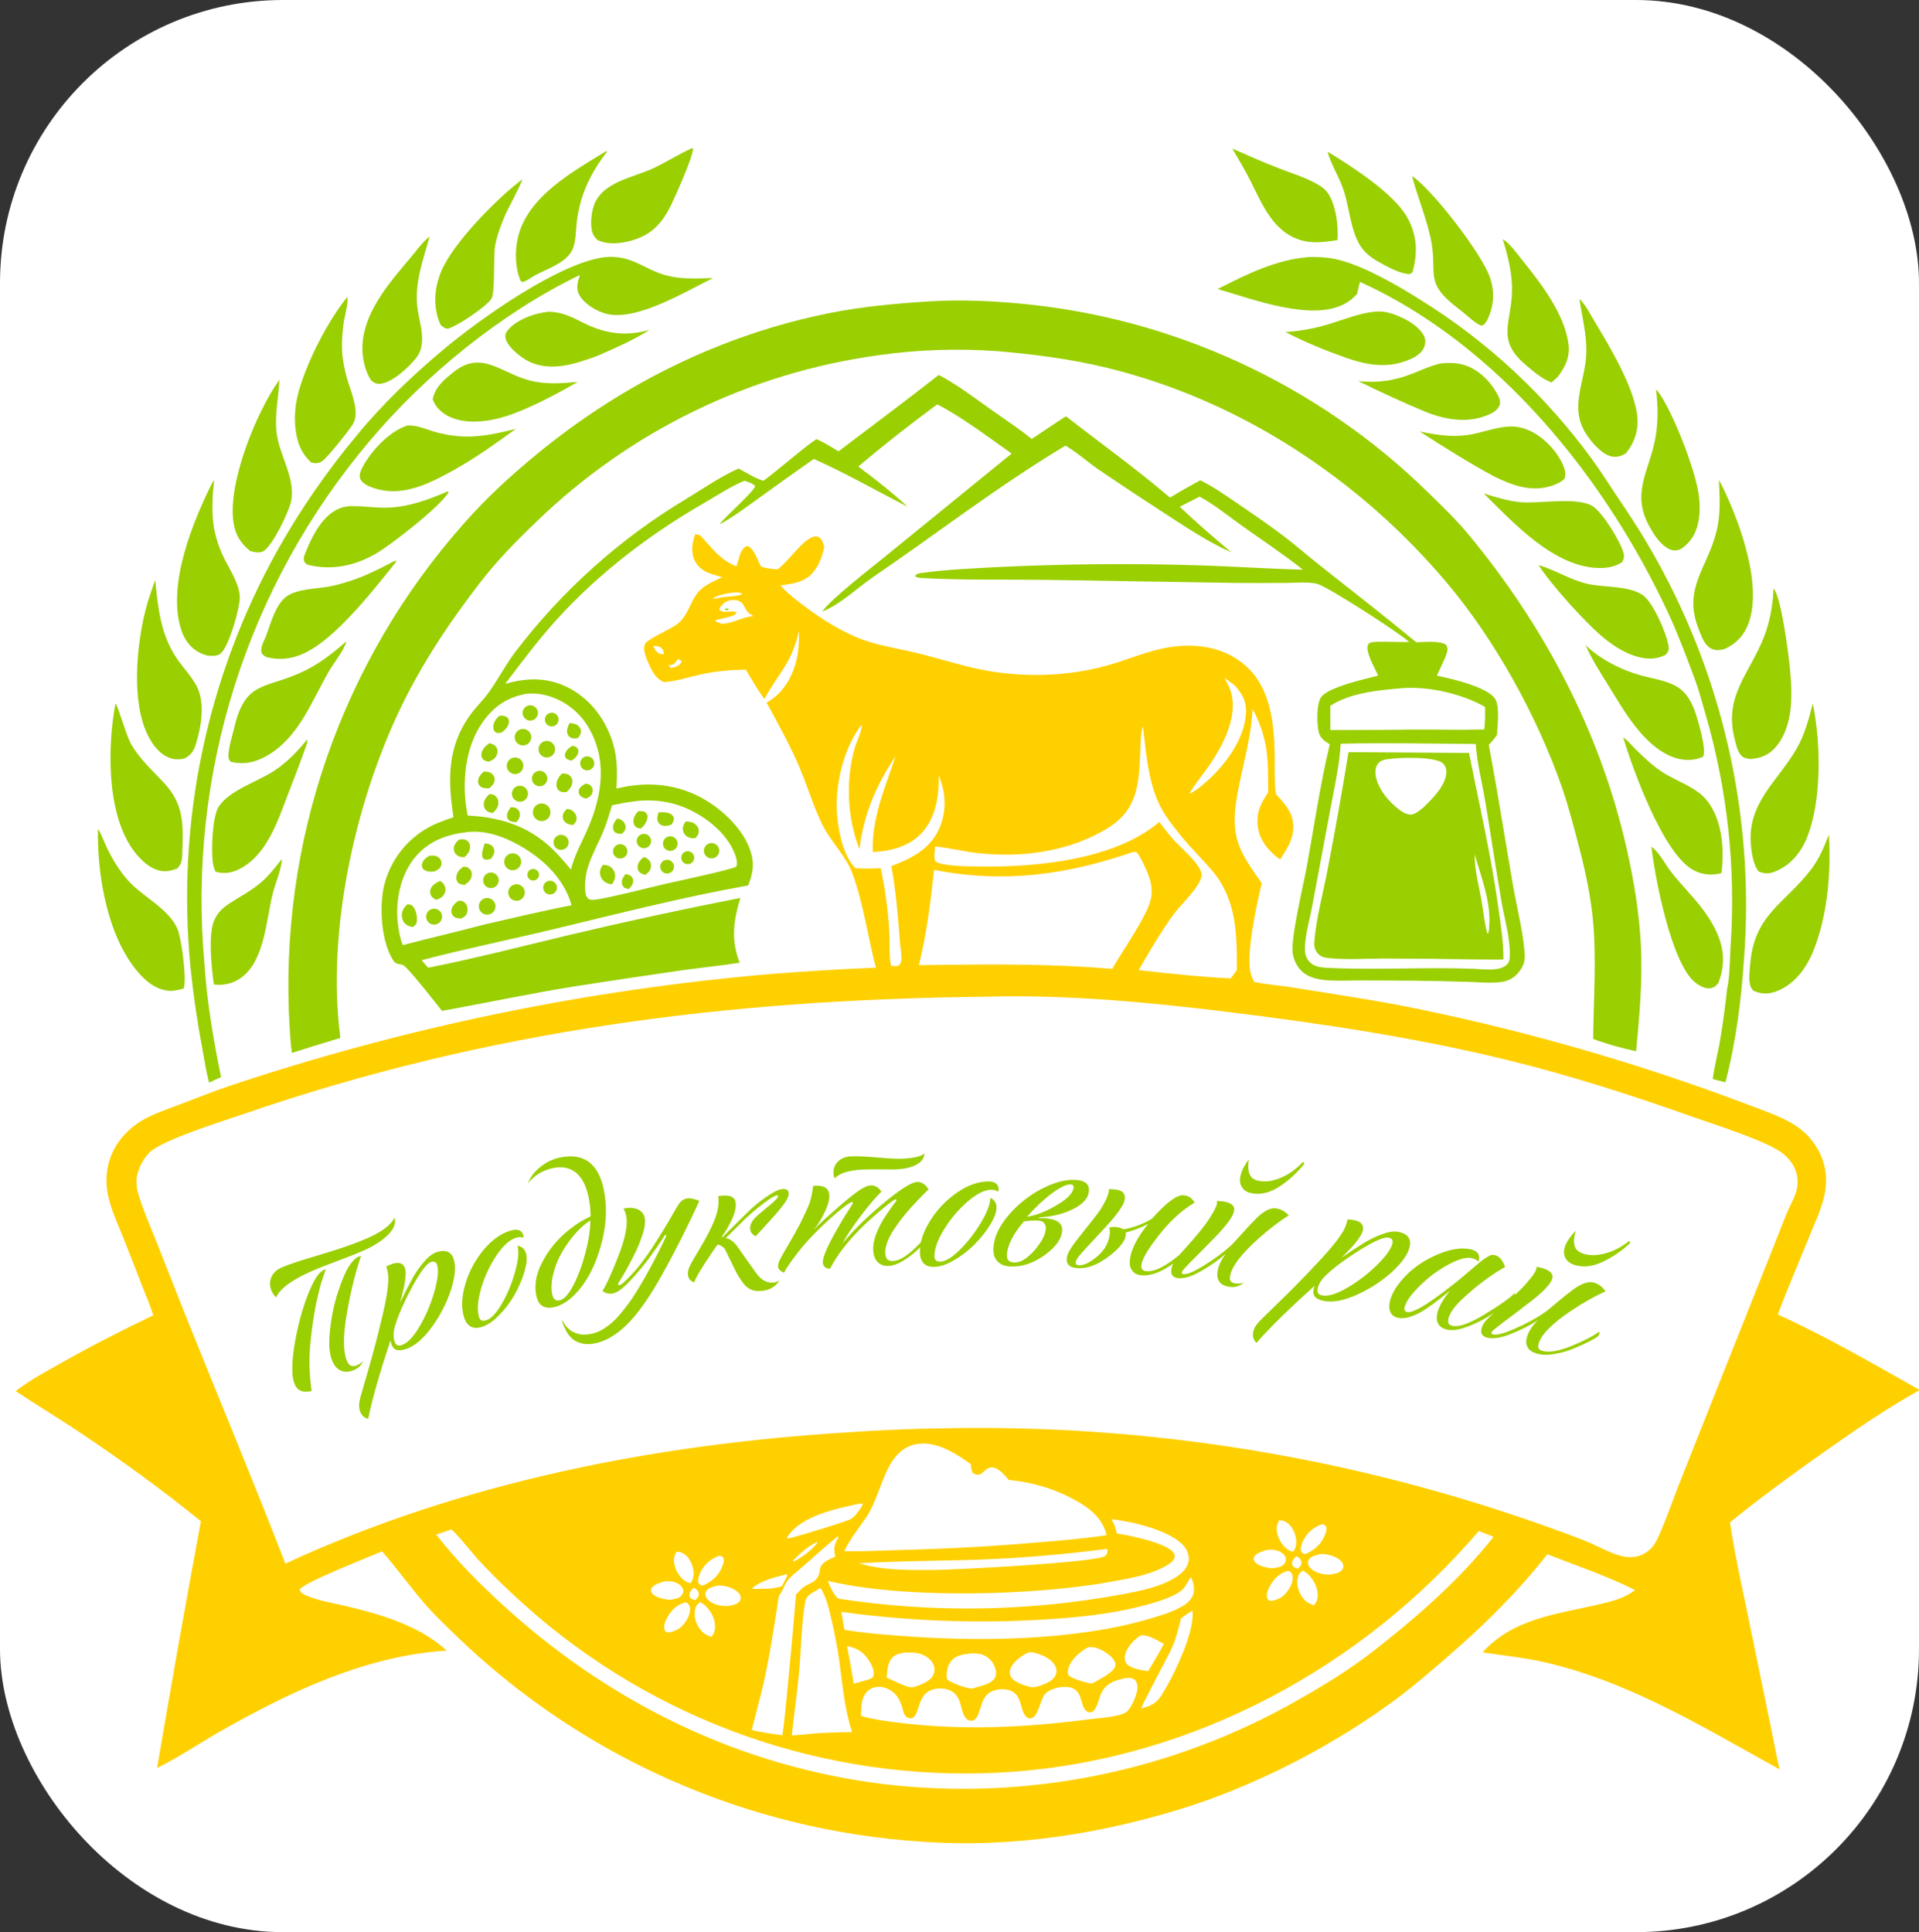 <?xml version="1.0" encoding="UTF-8"?> <svg xmlns="http://www.w3.org/2000/svg" width="1017" height="1024" viewBox="0 0 1017 1024" fill="none"><rect x="0" y="0" width="1017" height="1024" fill="#333333" stroke="none"/><g clip-path="url(#clip0_18_204)"><rect width="1017" height="1024" rx="150" fill="white"></rect><path d="M316.663 127.191C315.719 126.298 314.953 125.46 314.373 124.281C312.483 120.441 313.367 112.677 314.767 108.823C319.358 96.178 335.754 94.196 346.481 89.056C353.387 85.747 359.834 81.635 366.841 78.479L367.3 78.857C366.963 83.738 358.403 102.931 355.849 108.256C351.58 117.157 346.376 123.575 336.789 126.833C330.636 128.924 322.658 130.122 316.663 127.191Z" fill="#9ACF01"></path><path d="M708.795 127.266C702.636 128.134 696.4 129.153 690.27 127.519C674.697 123.367 669.072 108.424 662.476 95.434C659.588 89.746 656.323 84.235 653.076 78.745C661.067 82.306 669.026 85.794 677.18 88.974C683.726 91.526 690.985 93.746 697.155 97.09C699.384 98.297 701.71 99.711 703.295 101.73C707.873 107.562 709.486 120.079 708.795 127.266Z" fill="#9ACF01"></path><path d="M275.897 148.853C272.964 141.801 272.764 133.078 274.528 125.704C279.722 103.98 303.795 90.835 321.385 80.027L321.689 80.427C312.987 91.636 307.262 103.591 305.644 117.785C305.101 122.549 305.304 128.839 302.955 133.057C299.323 139.58 289.915 142.469 283.665 145.851C281.406 147.073 279.492 148.779 277 149.502L275.897 148.853Z" fill="#9ACF01"></path><path d="M748.616 144.13C748.195 144.641 747.747 144.902 747.201 145.265C742.054 145.237 734.872 141.158 730.351 138.637C726.125 136.28 722.507 133.268 720.142 128.961C715.788 121.036 715.036 110.275 712.32 101.566C710.035 94.237 705.633 87.789 703.541 80.36C716.097 88.025 738.542 102.359 745.735 115.126C751.061 124.582 751.431 133.829 748.616 144.13Z" fill="#9ACF01"></path><path d="M787.981 169.987C787.122 171.28 786.88 171.849 785.475 172.571C784.847 172.473 784.728 172.491 784.068 172.171C780.901 170.636 776.777 166.493 773.742 164.213C753.515 149.018 762.595 145.709 758.021 125.426C755.553 114.482 751.173 104.153 748.341 93.327C759.147 100.437 785.536 134.799 789.647 147.116C792.298 155.057 791.715 162.493 787.981 169.987Z" fill="#9ACF01"></path><path d="M233.513 172.191C230.867 166.55 230.173 159.961 231.046 153.828C231.79 148.864 233.419 144.074 235.853 139.685C243.576 125.524 263.614 104.986 276.789 95.066C276.734 96.642 269.037 110.938 267.775 113.886C265.548 119.086 263.36 124.774 262.371 130.366C261.374 136.011 262.507 155.032 260.417 158.344C257.806 162.481 242.308 172.868 237.318 174.233C235.64 174.097 234.757 173.209 233.513 172.191Z" fill="#9ACF01"></path><path d="M196.619 201.521C192.718 195.329 191.436 187.391 192.31 180.184C194.36 163.295 207.358 148.748 217.863 136.203C220.917 132.556 223.992 128.218 227.711 125.286C224.432 137.228 219.866 149.177 221.088 161.868C221.473 165.874 222.544 169.877 223.192 173.855C224.03 178.995 224.213 184.799 220.965 189.163C217.244 194.165 208.041 202.689 201.635 203.392C199.492 203.627 198.204 202.869 196.619 201.521Z" fill="#9ACF01"></path><path d="M822.314 202.708C821.325 202.281 820.33 201.873 819.376 201.373C815.381 199.282 811.737 196.04 808.298 193.134C793.006 180.209 800.862 171.051 801.307 154.765C801.565 145.321 799.178 135.7 796.394 126.747C796.722 126.947 797.174 127.207 797.491 127.453C800.826 130.031 803.772 134.16 806.415 137.454C816.425 149.934 828.864 165.768 831.192 181.965C832.199 188.971 829.736 194.071 825.714 199.523L822.314 202.708Z" fill="#9ACF01"></path><path d="M110.804 573.737C109.297 568.18 108.449 562.311 107.401 556.644C104.639 542.159 102.498 527.563 100.985 512.895C93.418 436.177 109.494 358.981 147.055 291.661C159.288 269.898 173.514 249.317 189.548 230.182C203.074 213.719 219.38 198.293 235.734 184.639C254.476 168.991 297.262 138.528 321.385 136.2C335.321 135.243 341.443 142.968 353.572 146.087C361.501 148.126 369.79 147.55 377.891 147.374C363.665 154.273 337.516 170.36 321.408 166.334C316.252 165.045 309.704 161.149 307.01 156.353C305.018 152.806 306.23 149.332 307.304 145.733C265.898 165.746 225.586 198.443 196.029 233.558C130.839 310.523 99.256 410.427 108.359 510.878C109.651 530.928 113.14 551.185 117.151 570.858C115.012 571.747 112.913 572.776 110.804 573.737Z" fill="#9ACF01"></path><path d="M645.318 153.194C660.911 145.276 676.287 137.505 694.012 136.201C699.301 136.081 704.768 136.477 709.9 137.813C723.326 141.308 740.329 151.07 752.202 158.555C787.93 180.625 819.013 209.447 843.715 243.408C848.026 249.28 851.886 255.464 855.938 261.514C862.022 270.598 868.228 279.818 873.724 289.274C912.39 355.273 930.03 431.486 924.296 507.762C922.835 529.728 920.005 552.317 914.375 573.627L907.679 571.866C908.463 565.638 910.126 559.391 911.246 553.197C912.991 543.539 914.231 533.875 915.293 524.12C916.822 517.04 916.697 508.815 917.141 501.531C919.959 460.206 915.505 418.707 903.982 378.921C902.102 372.411 900.371 365.719 897.994 359.375C893.808 348.206 889.563 336.724 884.563 325.91C851.324 254.01 794.228 182.706 720.728 149.387C720.142 151.468 719.695 153.583 719.223 155.692C717.449 157.795 715.303 159.553 712.893 160.88C695.435 170.651 663.78 158.502 645.318 153.194Z" fill="#9ACF01"></path><path d="M165.054 245.198C159.384 240.059 157.219 233.853 156.511 226.394C156.021 221.064 156.376 215.689 157.563 210.47C161.232 194.354 173.51 170.202 184.07 157.391C184.775 160.436 182.435 168.335 182 171.922C181.459 176.376 181.065 181.149 181.276 185.641C181.502 190.475 182.487 195.36 183.753 200.021C185.491 206.42 189.22 214.231 188.336 220.895C188.153 222.275 187.726 223.532 187.021 224.73C184.953 228.238 173.593 242.413 170.791 244.356C168.825 245.719 167.283 245.574 165.054 245.198Z" fill="#9ACF01"></path><path d="M861.682 240.23C860.253 241.092 858.899 241.742 857.23 242.007C854.46 242.445 851.743 241.383 849.537 239.762C846.167 237.287 843.229 233.922 840.901 230.467C831.199 216.066 840.165 202.637 840.666 187.298C840.995 177.233 838.46 168.26 837.031 158.452C840.172 161.255 842.743 166.489 844.935 170.137C852.961 183.498 866.366 205.631 867.747 221.098C868.379 228.173 866.15 234.787 861.682 240.23Z" fill="#9ACF01"></path><path d="M154.701 558.017C154.069 553.649 153.804 549.204 153.513 544.801C147.539 446.721 180.934 350.31 246.296 276.939C257.875 263.79 270.708 252.061 284.216 240.936C329.493 203.646 381.952 177.516 439.61 165.932C457.262 162.385 474.896 160.869 492.828 159.714C508.266 158.769 524.158 159.393 539.554 160.801C621.31 168.136 698.024 203.481 756.722 260.86C764.035 268.039 771.518 275.148 778.065 283.046C818.385 331.69 847.958 387.67 862.01 449.464C865.882 466.492 868.711 483.467 869.606 500.934C870.564 519.627 868.823 538.526 867.093 557.128C859.506 555.483 851.587 553.346 844.32 550.614C844.494 529.16 846.237 507.974 844.093 486.55C842.685 472.49 839.389 458.235 835.735 444.603C833.421 435.969 831.161 427.176 828.267 418.715C815.217 380.551 792.401 339.096 766.307 308.296C719.878 253.494 656.861 212.074 586.787 194.944C567.744 190.289 547.895 187.732 528.385 186.084C507.363 184.572 486.239 185.307 465.373 188.278C397.085 197.675 333.583 228.637 284.123 276.65C273.302 286.977 262.837 297.74 253.736 309.629C239.219 328.592 226.362 347.558 215.448 368.874C189.045 420.444 172.714 492.24 180.392 550.062C171.806 552.642 163.242 555.294 154.701 558.017Z" fill="#9ACF01"></path><path d="M316.806 188.517C305.25 192.757 292.286 197.268 280.372 191.624C276.388 189.737 268.956 183.975 267.919 179.27C267.564 177.659 267.997 176.418 269.006 175.152C273.674 169.3 283.833 165.783 291.059 165.203C297.929 165.442 302.776 167.885 308.796 170.927C320.519 176.85 331.37 178.451 344.199 174.849C335.633 180.336 326.082 184.412 316.806 188.517Z" fill="#9ACF01"></path><path d="M681.268 175.984C689.138 175.482 696.922 174.052 704.458 171.724C712.499 169.273 720.218 166.039 728.647 165.197C731.066 164.975 733.399 165.098 735.763 165.697C742.027 167.284 751.253 171.793 754.449 177.619C755.434 179.415 755.616 181.366 754.995 183.318C754.004 186.43 751.472 188.412 748.631 189.792C736.942 195.473 725.715 193.857 713.865 189.803C702.889 185.934 691.596 181.369 681.268 175.984Z" fill="#9ACF01"></path><path d="M229.287 211.518C230.041 208.52 231.129 206.208 233.137 203.828C235.15 201.442 237.658 199.381 240.069 197.415C255.113 185.146 265.285 197.654 280.543 201.588C289.424 203.879 297.232 203.18 306.207 202.42C295.643 208.424 284.372 214.543 273.035 218.9C262.719 222.864 248.737 225.786 238.246 220.88C234.106 218.944 230.805 215.847 229.287 211.518Z" fill="#9ACF01"></path><path d="M719.786 201.967C730.023 203.063 739.16 201.784 748.721 197.933C753.368 196.062 757.95 193.99 762.821 192.764L763.587 192.575C767.358 192.266 770.964 192.169 774.677 193.088C782.648 195.059 789.081 201.153 793.102 208.14C794.156 209.971 795.479 212.333 794.782 214.501C794.058 216.756 791.907 218.384 789.849 219.349C778.783 224.539 767.074 222.737 756.109 218.522C743.761 213.423 731.781 207.831 719.786 201.967Z" fill="#9ACF01"></path><path d="M435.73 324.119C440.462 317.361 461.553 301.136 469.041 295.003L536.145 240.378C524.767 232.363 508.733 220.304 496.676 214.313C482.482 224.762 468.323 235.87 454.843 247.248C463.712 253.802 472.85 261 480.908 268.519C464.407 260.034 448.22 250.783 431.266 243.226C421.873 249.839 412.519 256.507 403.203 263.228C396.167 268.286 388.959 273.843 381.327 277.935L381.805 277.291C384.455 273.757 400.012 260.071 400.22 257.581C398.659 256 396.592 255.445 394.515 254.788C386.949 257.906 380.08 262.574 373.01 266.651C344.611 283.026 317.664 303.483 295.532 327.81C285.569 338.762 276.626 350.638 267.737 362.46C279.79 358.93 291.183 358.92 302.417 365.11C313.755 371.359 321.536 382.366 325.066 394.708C327.273 402.423 327.112 410.008 326.693 417.946C342.982 413.89 359.412 415.342 373.967 424.065C384.368 430.299 395.477 441.187 398.393 453.355C399.722 458.901 398.642 464.123 396.502 469.274C361.75 475.458 327.355 484.29 293.048 492.519C269.859 498.081 246.545 502.819 223.464 508.873C224.605 510.22 225.715 511.611 226.946 512.877C251.868 507.927 276.578 501.5 301.295 495.608C331.508 488.419 361.865 481.848 392.347 475.898C388.681 488.182 387.297 498.037 391.986 510.223C382.12 511.78 372.184 512.745 362.291 514.109C343.322 516.828 324.37 519.663 305.435 522.613C281.596 526.404 258.009 531.455 234.265 535.75C230.747 531.367 217.421 514.183 213.873 511.61C213.258 511.165 212.07 511.059 211.317 510.919C210.041 510.681 209.244 510.248 208.5 509.128C201.944 499.258 200.913 480.35 203.61 469.11C206.718 456.686 214.62 445.998 225.588 439.386C230.189 436.631 235.243 434.783 240.323 433.118C237.294 413.176 236.905 395.792 249.397 378.626C252.325 374.603 256.007 371.165 258.901 367.142C263.907 360.183 267.809 352.549 273.011 345.635C297.814 313.004 328.622 285.413 363.779 264.343C372.629 258.943 381.963 252.515 391.399 248.297C395.608 250.566 399.988 253.343 404.544 254.822C407.999 252.307 411.3 249.632 414.605 246.928C420.535 242.087 426.394 237.046 432.702 232.708C436.798 234.491 440.563 236.906 444.374 239.218C462.117 225.739 479.96 212.49 497.485 198.719C507.36 203.854 516.458 210.892 525.534 217.313C532.619 222.327 540.021 227.168 546.753 232.645C552.849 228.708 558.779 224.481 564.919 220.624C583.263 234.924 602.405 248.617 620.07 263.736C625.298 260.472 630.704 257.526 636.092 254.538C642.839 257.81 649.233 262.351 655.429 266.562C663.973 272.368 672.613 278.272 680.823 284.539C687.05 289.292 692.97 294.472 699.109 299.344C716.296 312.982 733.638 326.4 750.544 340.381C754.804 340.396 762.897 339.317 766.466 341.804C767.388 343.615 767.234 344.725 766.587 346.628C765.241 350.584 763.094 354.252 761.514 358.111C768.749 359.564 788.766 364.136 792.425 370.538C794.934 374.929 793.544 384.423 793.361 389.445C791.996 391.382 790.677 393.096 788.982 394.769C793.696 419.761 797.59 444.806 801.931 469.849C803.713 480.129 807.979 497.294 808.055 507.125C808.075 509.612 807.295 511.736 805.935 513.801C803.781 517.071 800.605 519.578 796.714 520.278C790.978 521.31 784.458 520.552 778.651 520.388C769.117 520.079 759.581 519.87 750.042 519.762C739.783 519.663 729.522 519.617 719.262 519.623C713.593 519.618 707.686 519.971 702.052 519.4C698.362 519.026 694.263 518.086 691.243 515.85C687.86 513.345 685.596 509.211 685.068 505.053C684.03 496.877 690.73 469.244 692.5 459.57C696.454 437.956 699.628 415.85 704.734 394.493C701.859 392.677 699.596 391.23 698.818 387.712C697.851 383.338 697.636 373.292 700.105 369.577C703.717 364.141 723.503 359.866 730.391 358.038C728.751 354.478 723.52 345.501 724.933 341.822C725.228 341.054 725.767 340.818 726.509 340.521C728.642 339.667 743.203 340.503 746.807 340.208C741.98 335.736 703.459 310.643 697.822 309.365C692.884 308.246 686.704 308.897 681.62 308.918C672.688 308.985 663.757 308.988 654.826 308.928L554.108 307.308C532.504 307.028 510.615 307.565 489.055 306.358C487.649 306.279 485.977 306.254 484.882 305.267C485.833 304.022 487.052 303.842 488.553 303.638C501.994 301.807 515.799 301.246 529.344 300.504C564.287 298.843 599.281 298.535 634.248 299.581C653 300.127 671.726 301.448 690.496 301.909C680.056 293.656 668.873 286.242 658.031 278.523C650.805 273.38 643.591 267.418 635.79 263.195L625.223 268.544C633.944 276.914 643.428 285.041 652.692 292.814C640.191 287.242 628.782 279.559 617.331 272.137C605.606 264.544 593.959 256.829 582.393 248.996C576.449 244.889 570.86 239.799 564.653 236.183C529.558 257.164 496.645 282.643 462.849 305.73C454.258 311.599 445.38 320.361 435.73 324.119ZM743.166 364.705C731.09 365.684 715.283 367.183 705.028 374.098L705.037 386.915C719.765 386.837 734.507 386.884 749.233 386.643C761.671 386.605 774.172 386.902 786.601 386.595C787.133 382.609 787.059 378.67 787.014 374.661C775.233 367.756 756.815 363.576 743.166 364.705ZM279.312 367.624C269 369.432 261.84 374.175 255.799 382.706C246.395 395.987 244.705 414.765 247.487 430.418C247.593 431.021 247.712 431.623 247.843 432.222C266.778 433.131 282.299 438.617 295.47 452.682C297.9 455.373 300.309 458.058 302.586 460.88C304.474 453.102 308.162 446.766 311.345 439.53C319.326 421.383 322.117 402.017 311.249 384.464C306.047 376.225 297.795 370.382 288.296 368.212C285.254 367.534 282.404 367.438 279.312 367.624ZM710.522 394.163C709.85 405.694 707.269 416.943 705.152 428.269L695.529 479.631C694.238 486.794 691.933 494.299 691.584 501.563C691.445 504.457 691.721 507.083 693.639 509.38C696.346 512.62 700.471 512.802 704.384 512.982C729.879 514.154 755.557 512.471 781.1 513.453C786.238 513.637 794.392 514.993 798.468 511.345C800.074 509.908 800.102 508.118 800.151 506.104C800.367 497.254 797.352 487.099 795.831 478.348C792.746 460.597 790.138 442.765 787.174 424.994C785.485 414.865 782.784 404.541 782.072 394.304C758.244 394.136 734.347 393.558 710.522 394.163ZM336.265 424.687C332.219 425.175 328.292 425.921 324.309 426.774C322.955 431.447 321.575 436.089 319.716 440.594C315.607 450.554 309.636 459.254 310.08 470.467C310.138 471.934 310.121 473.833 310.849 475.138C311.494 476.294 312.186 476.749 313.491 476.902C317.589 477.383 348.712 469.158 355.74 467.748C359.031 466.993 389.651 460.446 390.226 459.218C391.381 456.75 389.405 452.279 388.332 450.056C383.034 439.08 370.395 430.253 359.043 426.577C352.113 424.334 343.477 423.584 336.265 424.687ZM246.281 441.178C235.779 442.452 226.292 446.382 219.562 454.846C212.019 464.333 209.448 477.867 210.872 489.7C211.329 493.49 212.023 497.336 213.459 500.887C227.821 497.109 242.305 493.796 256.647 489.971C272.049 486.512 287.407 482.708 302.92 479.785C298.937 465.55 287.841 455.161 275.245 448.026C266.608 443.132 256.375 439.552 246.281 441.178Z" fill="#9ACF01"></path><path d="M132.564 292.022C127.606 287.966 124.808 283.667 123.777 277.198C120.457 256.361 135.636 218.702 148.065 201.265C147.684 210.722 145.46 219.614 146.574 229.245C147.955 241.192 156.299 252.659 154.455 264.747C153.527 270.824 144.414 289.152 139.767 292.001C137.52 293.378 134.923 292.62 132.564 292.022Z" fill="#9ACF01"></path><path d="M890.466 291.181C889.71 291.41 889.597 291.464 888.748 291.618C886.357 292.053 884.298 291.07 882.429 289.665C878.893 287.007 876.183 282.76 874.079 278.914C864.394 261.208 873.9 249.987 877.191 232.725C878.862 223.963 878.709 215.191 877.636 206.377C878.153 206.888 878.191 206.897 878.704 207.577C886.413 217.808 897.815 247.565 900.004 260.569C900.912 265.97 901.11 271.695 899.957 277.076C898.627 283.282 895.779 287.765 890.466 291.181Z" fill="#9ACF01"></path><path d="M240.758 248.974C229.33 255.363 215.394 262.601 201.875 259.657C198.513 258.924 192.577 257.288 191 253.948C190.114 252.071 191.065 249.615 191.946 247.919C196.523 239.108 206.292 228.538 215.925 225.525C221.085 225.221 226.119 227.691 231.025 229.037C246.677 233.333 258.121 231.083 273.423 227.301C262.707 235.006 252.298 242.519 240.758 248.974Z" fill="#9ACF01"></path><path d="M752.399 228.685C763.163 230.931 772.157 232.209 782.943 229.538C787.767 228.344 792.644 226.805 797.59 226.247L798.269 226.175C801.833 225.792 805.438 226.24 808.8 227.483C817.044 230.553 824.867 238.45 828.353 246.472C829.308 248.67 830.027 251.344 829.155 253.67C827.504 255.441 824.844 256.63 822.549 257.391C811.494 261.052 801.213 257.142 791.324 252.247C777.9 244.929 765.228 236.982 752.399 228.685Z" fill="#9ACF01"></path><path d="M109.831 347.444C108.484 347.003 107.061 346.532 105.789 345.896C100.949 343.479 97.726 338.928 96.072 333.881C88.262 310.044 102.368 275.743 113.255 254.383C113.508 256.592 112.925 259.498 112.799 261.753C112.402 268.853 112.379 275.765 114.037 282.731C114.947 286.54 116.209 290.255 117.805 293.831C120.831 300.526 127.257 309.589 127.073 317.004C126.93 322.762 121.377 342.434 117.043 346.241C115.056 347.986 112.26 347.568 109.831 347.444Z" fill="#9ACF01"></path><path d="M914.078 343.932C913.014 344.2 911.929 344.477 910.83 344.536C908.718 344.65 906.799 344.037 905.228 342.601C902.655 340.252 901.199 335.97 899.977 332.767C891.885 311.565 905.02 300.887 909.741 281.382C911.932 272.332 911.414 263.545 910.965 254.352C911.948 256.115 912.834 257.914 913.7 259.736C922.562 278.365 933.966 310.426 926.66 330.322C924.317 336.703 920.187 341.104 914.078 343.932Z" fill="#9ACF01"></path><path d="M162.913 299.253C162.264 298.734 161.61 298.412 161.292 297.613C160.63 295.947 161.215 294.576 161.847 293.013C166.134 282.412 173.016 268.444 186.174 268.231C193.111 268.118 199.899 269.424 206.912 268.98C217.781 268.292 227.31 264.675 237.21 260.453L237.804 260.805C233.411 268.452 207.284 288.694 199.419 293.3C188.201 299.869 175.645 302.567 162.913 299.253Z" fill="#9ACF01"></path><path d="M859.5 298.062C856.011 300.199 852.35 301.01 848.276 301.035C824.197 301.182 802.204 277.312 786.392 261.543C792.768 263.511 799.267 265.564 805.944 266.137C816.153 267.013 835.577 263.242 843.832 268.134C849.21 271.321 859.097 287.431 860.478 293.345C860.939 295.318 860.523 296.376 859.5 298.062Z" fill="#9ACF01"></path><path d="M382.673 305.891C380.517 305.252 378.331 304.643 376.208 303.902C372.711 302.682 369.612 300.292 368.043 296.881C366.038 292.522 366.819 287.488 368.387 283.14C369.379 283.226 370.277 283.301 371.098 283.928C372.377 284.905 373.612 286.57 374.698 287.778C379.474 293.088 383.465 297.568 390.325 300.134C391.343 297.273 391.969 292.808 394.06 290.611C395.033 289.589 395.168 289.52 396.498 289.452C399.814 291.362 401.596 296.768 403.171 300.153C406.132 301.352 409.039 301.541 412.181 301.721C417.839 297.328 423.891 288.249 429.321 285.229C430.609 284.512 432.258 283.984 433.69 284.602C435.669 285.457 436.208 287.904 436.864 289.736C435.819 294.45 434.314 299.062 431.263 302.899C426.678 308.665 420.41 309.315 413.611 310.245C416.268 313.321 419.439 315.925 422.629 318.43C431.946 325.747 442.621 332.918 453.515 337.568C463.803 341.96 475.182 343.51 486.01 346.121C496.52 348.656 506.853 351.984 517.403 354.334C534.893 358.126 552.923 358.737 570.63 356.137C577.814 355.065 584.9 353.418 591.821 351.211C601.995 347.921 611.643 343.894 622.362 342.647C635.26 341.147 648.223 343.274 658.585 351.524C673.292 363.234 675.282 382.882 675.518 400.438C675.605 406.91 675.257 413.531 676.034 419.961L676.136 420.772C679.983 425.049 684.141 429.251 685.161 435.167C686.498 442.92 682.512 449.391 678.371 455.505C672.758 451.445 667.971 446.115 666.737 439.068C665.413 431.509 667.892 426.034 672.054 420.022C672.128 402.623 672.226 391.563 663.804 375.727C663.066 391.473 658.325 406.272 655.643 421.68C651.851 443.471 656.411 450.793 668.684 468.083C666.028 479.094 660.322 505.075 662.723 515.534C663.1 517.176 663.914 518.82 664.596 520.357C671.038 521.8 677.924 522.204 684.472 523.272C704.196 526.487 724.122 529.363 743.737 533.143C801.493 544.606 858.28 560.502 913.593 580.693C920.237 583.126 926.867 585.599 933.483 588.111C947.14 593.288 958.335 597.937 964.814 611.973C967.523 617.842 968.273 624.332 967.367 630.711C966.184 639.039 962.047 647.394 958.927 655.171C953.378 669.004 947.363 682.666 942.201 696.648C968.146 708.523 992.561 722.684 1017.41 736.669C999.528 746.584 982.266 758.52 965.588 770.309C949.087 781.973 932.457 794.051 916.818 806.855C919.79 826.802 924.509 846.739 928.462 866.531L939.176 918.708C940.517 925.048 941.593 931.422 943.133 937.721C902.935 915.596 864.245 891.559 818.978 881.049C807.932 878.484 796.832 877.447 785.656 875.714C801.865 857.929 824.054 855.631 846.413 850.504C853.451 848.891 860.718 847.223 866.507 842.697C851.798 835.25 835.414 829.808 820.066 823.721C804.261 843.765 786.568 861.288 767.26 877.951C758.443 885.56 749.659 893.226 740.309 900.18C708.509 923.828 669.786 944.179 632.122 956.711C586.249 971.568 537.303 979.514 489.011 976.067C395.958 970.191 308.061 931.28 241.153 866.343C235.504 860.843 229.624 855.265 224.509 849.265C216.965 840.416 210.118 830.987 202.485 822.194C195.942 825.03 161.167 838.564 158.782 842.43C159.437 844.107 160.061 844.53 161.685 845.286C168.27 848.346 175.957 849.429 182.987 851.087C192.209 853.263 201.553 855.746 210.386 859.191C220.066 862.967 229.057 867.751 236.755 874.772C193.934 877.486 154.001 896.452 117.186 917.322C105.856 923.745 94.951 931.263 83.253 936.968C90.652 893.327 98.395 849.745 106.48 806.226C85.784 789.4 63.604 773.369 41.43 758.556C30.512 751.263 19.203 744.573 8.308 737.236C15.531 731.607 23.865 727.185 31.829 722.681C48.09 713.484 64.348 705.153 81.189 697.105C79.702 692.028 77.456 687.043 75.544 682.107C72.147 673.27 68.698 664.454 65.197 655.658C61.693 646.896 57.107 637.492 56.497 627.965C55.834 618.334 59.134 608.849 65.632 601.709C68.413 598.621 71.642 595.969 75.212 593.842C81.27 590.283 88.305 588.036 94.854 585.517C103.673 582.125 112.435 578.678 121.368 575.592C214.652 544.403 311.321 524.443 409.329 516.134C427.594 514.696 445.884 513.6 464.19 512.847C459.864 496.316 457.661 479.001 451.74 462.909C448.321 453.617 440.414 446.257 435.969 437.374C431.157 427.757 428.131 417.289 423.976 407.379C418.924 395.329 412.501 383.844 406.285 372.365C408.988 370.82 411.384 369.033 413.486 366.722C421.567 357.837 423.882 345.893 423.364 334.268C420.151 350.419 412.864 356.518 405.465 369.803L405.12 370.43C401.464 365.586 398.412 360.054 395.218 354.885C387.325 355.034 379.253 355.72 371.533 357.401C365.072 358.808 358.45 361.134 351.833 361.5C348.571 360.055 346.747 357.711 345.138 354.575C343.588 351.556 340.098 344.489 341.881 341.245C343.465 338.36 356.077 333.28 359.472 330.329C365.856 324.782 365.84 316.614 372.528 311.438C375.497 309.14 379.303 307.549 382.673 305.891ZM630.298 420.719C633.646 419.172 636.932 416.418 639.673 413.979C649.566 405.176 659.799 391.317 660.335 377.544C660.571 371.481 658.114 367.2 654.061 362.967L648.893 359.242C650.31 361.91 651.818 364.58 652.588 367.521C655.925 380.265 647.937 395.384 640.933 405.565C637.544 410.492 633.499 415.187 630.507 420.351C630.436 420.473 630.368 420.596 630.298 420.719ZM387.814 314.134C384.469 314.619 380.596 315.389 377.683 317.164C379.213 317.451 380.52 316.959 382.013 316.605C385.553 316.103 389.47 316.189 392.867 315.146L393.199 314.606C391.638 313.592 389.612 313.942 387.814 314.134ZM387.089 318.067C384.275 318.84 382.98 319.882 381.35 322.275L381.248 323.194C383.947 325.438 388.148 323.003 390.361 324.646C389.634 325.988 388.389 326.349 386.982 326.762C384.379 327.503 381.75 328.15 379.1 328.701L379.159 329.206C380.306 329.757 381.389 330.224 382.602 330.622C388.664 330.335 393.373 326.989 399.421 326.461C399.263 326.391 399.102 326.328 398.947 326.252C392.598 323.186 396.251 317.356 387.089 318.067ZM346.145 342.366C347.007 344.086 347.756 345.808 349.727 346.466C350.486 346.72 351.198 346.717 351.982 346.693C351.623 345.328 351.338 343.853 350.024 343.065C348.851 342.362 347.46 342.389 346.145 342.366ZM359.105 349.307C358.149 350.834 357.875 351.868 355.988 352.358C355.529 352.477 354.821 352.507 354.333 352.54C354.702 353.058 355.058 353.601 355.46 354.094C357.443 353.743 359.586 353.102 360.857 351.411C361.279 350.85 361.102 350.913 360.981 350.099C360.292 349.694 359.899 349.496 359.105 349.307ZM456.69 383.968C446.573 396.928 441.896 418.087 443.856 434.232C444.903 442.862 447.134 453.644 453.338 460.155C457.807 460.503 462.289 460.283 466.764 460.155C469.121 471.209 470.64 482.425 471.309 493.707C471.655 498.698 471.059 507.533 472.271 511.805C473.664 512.144 474.593 512.06 475.99 511.893C477.066 511.014 477.44 510.51 477.635 509.093C478.025 506.253 477.229 502.861 477.004 499.995C475.922 486.201 474.885 472.695 472.403 459.034C483.183 454.875 492.92 450.099 497.838 438.934C499.628 434.873 500.477 430.555 500.602 426.131C500.581 420.391 499.552 416.333 497.504 411.01C497.636 422.205 495.952 433.968 487.662 442.306C481.232 448.775 471.441 451.198 462.596 451.54C461.767 433.708 469.152 417.376 474.596 400.84C464.136 416.517 457.865 431.28 455.482 450.028C448.982 433.445 448.085 413.667 452.94 396.534C453.923 393.064 456.895 387.39 456.69 383.968ZM605.699 384.869C605.604 385.195 605.502 385.52 605.415 385.849C604.35 389.859 604.482 394.468 604.305 398.604C603.591 415.326 602.903 429.038 587.359 438.7C566.936 451.395 541.598 454.77 518.017 452.094C510.517 451.243 503.095 449.336 495.619 448.641C495.37 451.159 494.848 453.815 495.531 456.283C498.633 459.464 516.444 459.168 521.482 459.226C550.797 459.568 591.497 455.234 614.385 435.607C617.011 439.142 619.719 442.516 622.636 445.816C626.108 449.466 637.033 458.871 636.838 463.694C636.602 469.553 625.388 479.768 621.64 485.007C615.021 494.261 609.103 504.238 603.486 514.126C619.656 515.961 636.012 517.761 652.267 518.51L655.502 514.153C655.519 494.848 655.42 476.754 642.287 461.285C637.132 455.214 631.353 449.709 626.322 443.521C621.729 437.872 616.91 431.972 613.909 425.297C608.268 412.748 607.313 398.369 605.699 384.869ZM600.727 451.463C565.255 463.721 532.133 468.223 494.985 461.043C493.164 478.241 491.108 494.706 486.972 511.527L497.625 511.348C528.031 511.013 559.132 510.807 589.446 513.508C594.699 503.99 607.816 485.914 609.888 476.444C610.678 472.835 610.336 469.225 609.262 465.711C608.233 462.345 604.488 453.91 602.376 451.69C601.843 451.601 601.267 451.452 600.727 451.463ZM523.016 528.236C386.218 529.672 258.705 545.704 129.018 590.439C118.087 594.209 86.006 604.128 79.217 610.813C75.466 614.506 72.349 620.779 72.314 626.172C72.3 628.384 72.62 630.586 73.261 632.703C75.77 641.162 79.49 649.479 82.738 657.685L97.813 695.83C115.563 740.128 133.978 784.212 151.232 828.697C244.135 785.593 346.881 765.451 448.682 759.158C465.681 757.951 482.71 757.223 499.75 756.974C609.312 754.662 718.364 772.524 821.463 809.668C827.754 811.957 834.08 814.2 840.289 816.705C846.944 819.391 855.784 824.791 862.864 825.231C867.692 825.532 871.997 823.858 875.296 820.296C877.594 817.813 879.072 814.077 880.396 810.996C883.827 803.019 886.652 794.771 889.817 786.684L909.809 736.284L939.402 662C942.008 655.469 944.486 648.869 947.193 642.381C948.524 639.191 950.322 636.108 951.504 632.877C952.418 630.379 952.764 627.885 952.614 625.23C952.299 619.663 949.431 615.152 945.206 611.623C937.132 604.879 908.442 595.957 897.528 592.078C865.062 580.541 832.42 570.02 798.937 561.807C750.46 549.916 700.707 542.472 651.217 536.378C609.068 531.189 565.524 527.069 523.016 528.236ZM239.096 810.603C236.468 811.538 233.831 812.445 231.184 813.325C242.83 828.319 257.119 842.349 271.295 854.926C326.735 904.11 393.481 936.122 467.258 945.419C544.025 954.768 621.754 938.983 688.793 900.43C702.506 892.655 715.334 884.761 727.789 875.068C748.856 858.673 769.326 840.945 786.603 820.51L791.545 814.464L783.673 811.445C721.869 883.634 633.016 931.633 537.794 938.937C446.013 945.832 355.209 916.301 285.041 856.739C274.069 847.288 262.987 837.018 253.188 826.341C250.717 823.647 241.35 811.792 239.096 810.603Z" fill="#FFD000"></path><path d="M141.176 348.248C140.035 347.624 139.426 347.192 138.664 346.133C138.412 344.841 138.366 343.838 138.724 342.555C139.263 340.618 140.324 338.767 141.043 336.883C143.553 330.311 145.91 320.55 151.746 316.198C157.41 311.975 168.035 312.094 174.924 310.748C178.428 310.063 181.869 309.066 185.268 307.982C193.902 305.229 201.6 301.209 209.603 297.034C209.798 297.239 209.783 297.57 209.852 297.845C198.453 312.081 180.296 335.272 164.707 344.369C157.232 348.73 149.669 350.431 141.176 348.248Z" fill="#9ACF01"></path><path d="M882.855 346.95C878.515 349.312 874.071 349.468 869.286 348.437C862.493 346.973 856.132 342.965 850.736 338.73C841.338 331.354 821.854 309.735 815.418 299.491C824.418 302.139 832.319 307.442 841.668 309.5C850.403 311.422 863.628 310.319 870.835 315.571C876.184 319.469 883.534 336.294 884.308 342.678C884.551 344.686 884.017 345.445 882.855 346.95Z" fill="#9ACF01"></path><path d="M97.66 402.012C95.225 402.531 93.037 402.673 90.624 401.913C84.802 400.08 80.923 394.899 78.325 389.63C69.524 371.773 72.329 342.608 77.068 323.497C78.422 318.032 80.412 312.684 82.24 307.362C83.756 322.212 85.073 336.277 93.729 348.989C97.079 353.909 101.403 358.295 104.199 363.568C108.877 372.388 106.695 385.275 103.744 394.521C102.555 398.245 101.162 400.271 97.66 402.012Z" fill="#9ACF01"></path><path d="M927.802 402.281C925.976 402.063 924.128 401.84 922.794 400.429C920.682 398.194 919.807 393.775 919.103 390.84C913.732 368.468 927.353 356.829 934.804 337.689C938.092 329.242 939.518 320.797 939.959 311.78C944.226 317.368 947.869 346.67 948.658 354.92C949.934 368.248 950.439 385.054 941.087 395.902C937.352 400.233 933.298 401.758 927.802 402.281Z" fill="#9ACF01"></path><path d="M386.28 322.971L384.745 323.545L384.151 322.71L385.775 322.426L386.28 322.971Z" fill="#9ACF01"></path><path d="M122.158 403.661C121.188 402.391 120.965 401.693 121.058 400.084C121.332 395.305 123.066 390.157 124.178 385.477C129.988 361.027 140.028 365.142 159.16 356.591C168.281 352.515 176.026 346.615 183.407 339.992C183.384 340.393 183.396 340.607 183.234 341.02C181.167 346.301 176.83 351.35 174.003 356.308C164.86 372.339 158.153 391.053 141.239 400.668C135.277 404.057 128.894 405.488 122.158 403.661Z" fill="#9ACF01"></path><path d="M902.632 400.95C902.461 401.037 902.293 401.13 902.119 401.211C897.067 403.541 890.937 403.037 885.888 400.966C870.518 394.662 860.452 376.298 852.113 362.85C847.866 356 843.519 349.293 840.3 341.878C848.143 349.705 860.4 355.623 871.073 358.353C876.364 359.706 882.156 360.632 887.088 363.033C892.95 365.887 896.097 370.954 898.203 376.893C899.737 381.218 904.511 397.036 902.632 400.95Z" fill="#9ACF01"></path><path d="M93.87 460.328C91.132 461.35 88.457 462.043 85.522 461.588C79.103 460.593 73.472 454.759 69.941 449.607C56.493 429.986 56.96 395.586 61.191 372.836C62.735 374.528 66.872 389.83 69.414 394.276C73.928 402.172 80.63 408.203 86.771 414.759C97.698 426.424 97.089 436.944 96.607 451.974C96.501 455.301 96.392 457.959 93.87 460.328Z" fill="#9ACF01"></path><path d="M931.928 461.812C931.631 461.393 931.354 460.96 931.099 460.515C929.107 457.068 928.396 452.489 927.982 448.567C925.551 425.553 942.156 414.298 952.306 396.495C956.516 389.11 958.591 381.032 960.717 372.877C965.016 393.683 965.536 424.035 957.695 443.76C954.474 451.861 948.851 458.66 940.601 461.951C937.472 463.198 934.987 463.146 931.928 461.812Z" fill="#9ACF01"></path><path d="M281.751 381.823C280.303 382.084 278.828 381.54 277.896 380.402C276.965 379.263 276.723 377.71 277.264 376.342C277.806 374.975 279.046 374.008 280.505 373.817C282.686 373.53 284.698 375.037 285.036 377.211C285.375 379.386 283.916 381.433 281.751 381.823Z" fill="#9ACF01"></path><path d="M294.048 384.585C292.842 385.194 291.398 385.084 290.3 384.298C289.202 383.512 288.63 382.181 288.818 380.843C289.005 379.506 289.92 378.383 291.192 377.929C292.996 377.285 294.991 378.155 295.746 379.916C296.502 381.676 295.758 383.721 294.048 384.585Z" fill="#9ACF01"></path><path d="M266.175 387.997C264.976 388.493 264.345 388.528 263.061 388.374C262.038 387.563 261.677 387.36 261.492 385.968C261.131 383.247 262.747 381.133 264.546 379.373C266.54 379.172 267.579 379.225 269.183 380.517C269.569 381.393 269.762 381.598 269.692 382.598C269.515 385.122 267.973 386.414 266.175 387.997Z" fill="#9ACF01"></path><path d="M306.271 391.158C305.207 391.304 304.122 391.495 303.072 391.165C301.993 390.826 301.106 390.035 300.742 388.954C300.06 386.928 300.974 385.03 301.843 383.239C303.417 383.33 304.792 383.431 306.11 384.4C307.153 385.166 307.794 386.169 307.86 387.478C307.938 389.008 307.134 390.015 306.271 391.158Z" fill="#9ACF01"></path><path d="M278.343 394.913C276.089 395.543 273.738 394.287 273.007 392.063C272.276 389.839 273.424 387.434 275.612 386.603C277.119 386.032 278.817 386.334 280.035 387.39C281.252 388.445 281.79 390.085 281.437 391.657C281.084 393.229 279.895 394.48 278.343 394.913Z" fill="#9ACF01"></path><path d="M912.305 462.728C907.409 464.144 902.157 463.618 897.639 461.261C881.697 453.051 865.476 408.253 860.23 390.774C862.58 392.344 864.709 395.024 866.744 397.042C870.992 401.253 875.348 405.347 880.293 408.741C887.825 413.91 898.85 416.982 904.545 424.164C912.821 434.604 913.881 450.044 912.305 462.728Z" fill="#9ACF01"></path><path d="M114.166 461.913C113.43 460.122 112.961 458.433 112.734 456.504C111.968 449.988 112.486 432.857 115.951 427.455C121.571 418.695 137.066 414.147 145.799 408.187C152.54 403.585 157.706 398.198 162.795 391.89C162.959 393.097 162.74 393.87 162.348 394.998C159.39 403.519 156.091 411.953 152.844 420.369C147.232 434.914 141.352 453.882 125.992 461.001C122.348 462.689 117.989 463.279 114.166 461.913Z" fill="#9ACF01"></path><path d="M291.205 401.212C288.92 401.987 286.438 400.771 285.649 398.491C284.861 396.211 286.061 393.722 288.337 392.92C290.632 392.111 293.147 393.324 293.942 395.623C294.737 397.923 293.509 400.43 291.205 401.212Z" fill="#9ACF01"></path><path d="M258.88 403.732C257.856 403.5 257.151 403.184 256.214 402.732C255.426 401.709 254.961 400.981 255.132 399.629C255.458 397.05 257.344 395.271 259.367 393.885C259.69 393.973 260.016 394.054 260.338 394.149C261.71 394.55 262.776 395.274 263.363 396.636C263.894 397.869 263.715 398.979 263.227 400.183C262.404 402.21 260.761 402.948 258.88 403.732Z" fill="#9ACF01"></path><path d="M302.985 403.091C301.622 402.872 300.943 402.669 299.847 401.821C299.538 401.02 299.254 400.686 299.442 399.803C299.915 397.594 301.412 396.507 303.178 395.286C304.511 395.419 304.999 395.618 306.022 396.484C306.385 397.366 306.596 397.568 306.454 398.555C306.141 400.734 304.687 401.899 302.985 403.091Z" fill="#9ACF01"></path><path d="M778.612 508.429C763.539 508.149 748.463 508.007 733.387 508.003C723.964 508.025 714.047 508.734 704.691 507.807C701.8 507.521 699.807 507.204 697.96 504.764C696.557 502.908 696.412 501.105 696.587 498.864C697.529 486.768 701.133 473.682 703.445 461.636C707.504 440.692 711.246 419.687 714.67 398.63L778.502 399.051C784.018 426.621 790.37 454.079 794.184 481.946C795.377 490.662 796.885 499.686 796.739 508.505C790.714 508.656 784.642 508.471 778.612 508.429ZM737.093 402.149C734.645 402.479 732.008 402.54 730.344 404.637C728.968 406.37 728.725 408.807 729.036 410.927C730.074 417.99 736.214 425.249 741.86 429.336C743.6 430.596 745.719 431.848 747.942 431.689C750.196 431.528 752.671 429.24 754.362 427.89C759.09 423.344 766.564 416.094 766.53 408.984C766.523 407.378 765.952 405.734 764.757 404.618C760.795 400.92 742.689 401.431 737.093 402.149ZM781.535 452.844C781.374 460.979 783.738 469.291 785.129 477.271C786.125 482.985 786.68 488.918 788.13 494.528L788.783 494.679C791.219 480.615 785.404 466.215 781.535 452.844Z" fill="#9ACF01"></path><path d="M311.728 408.267C309.705 408.558 307.825 407.165 307.514 405.145C307.203 403.125 308.577 401.232 310.594 400.901C312.64 400.565 314.566 401.963 314.881 404.011C315.196 406.06 313.78 407.972 311.728 408.267Z" fill="#9ACF01"></path><path d="M274.763 409.867C272.544 410.862 269.939 409.866 268.949 407.645C267.96 405.423 268.961 402.821 271.185 401.836C273.401 400.854 275.994 401.852 276.981 404.066C277.967 406.281 276.975 408.875 274.763 409.867Z" fill="#9ACF01"></path><path d="M287.684 416.337C286.316 416.958 284.719 416.777 283.524 415.868C282.329 414.959 281.729 413.467 281.963 411.984C282.196 410.501 283.224 409.265 284.64 408.766C286.702 408.04 288.971 409.067 289.786 411.095C290.601 413.123 289.675 415.434 287.684 416.337Z" fill="#9ACF01"></path><path d="M259.203 417.794C257.674 417.802 255.814 417.831 254.568 416.792C253.679 416.052 253.238 414.863 253.36 413.723C253.579 411.664 254.922 410.273 256.353 408.929C257.973 408.943 259.466 408.988 260.765 410.129C261.693 410.945 262.215 412.063 262.133 413.309C261.996 415.403 260.692 416.544 259.203 417.794Z" fill="#9ACF01"></path><path d="M300.22 419.794C298.733 419.908 297.267 419.926 296.085 418.852C295.263 418.106 294.912 417.095 294.909 416.004C294.903 413.445 296.132 411.737 297.822 409.956C299.163 409.994 300.516 409.956 301.649 410.816C302.647 411.573 303.313 412.681 303.355 413.945C303.439 416.492 301.993 418.186 300.22 419.794Z" fill="#9ACF01"></path><path d="M310.571 423.256C309.532 422.927 308.242 422.539 307.5 421.68C306.677 420.729 306.466 419.72 306.847 418.526C307.347 416.963 308.971 416.128 310.273 415.328C311.794 415.489 312.821 415.808 313.678 417.183C314.293 418.172 314.163 419.64 313.7 420.658C312.987 422.227 311.983 422.523 310.571 423.256Z" fill="#9ACF01"></path><path d="M277.278 424.545C275.867 425.177 274.224 424.992 272.989 424.062C271.754 423.133 271.121 421.605 271.337 420.075C271.553 418.544 272.584 417.251 274.028 416.7C276.176 415.88 278.587 416.918 279.467 419.042C280.348 421.167 279.377 423.606 277.278 424.545Z" fill="#9ACF01"></path><path d="M261.094 430.833C260.04 430.683 258.994 430.461 258.107 429.824C257.117 429.107 256.489 427.992 256.39 426.773C256.186 424.238 257.665 422.501 259.366 420.857C260.422 420.937 261.522 420.979 262.383 421.688C263.543 422.643 264.165 424.013 264.095 425.508C263.983 427.936 262.883 429.321 261.094 430.833Z" fill="#9ACF01"></path><path d="M288.738 434.844C286.334 435.765 283.639 434.565 282.716 432.163C281.792 429.76 282.989 427.064 285.39 426.137C287.795 425.209 290.497 426.408 291.422 428.815C292.348 431.221 291.145 433.922 288.738 434.844Z" fill="#9ACF01"></path><path d="M273.696 435.712C272.573 435.654 271.161 435.599 270.164 435.017C269.489 434.624 268.997 434.018 268.814 433.27C268.305 431.187 269.554 429.508 270.623 427.842C271.807 427.831 273.006 427.769 273.989 428.58C274.936 429.362 275.58 430.472 275.543 431.726C275.491 433.466 274.766 434.424 273.696 435.712Z" fill="#9ACF01"></path><path d="M303.733 437.259C302.592 437.099 301.394 436.973 300.383 436.375C299.34 435.758 298.456 434.657 298.284 433.435C297.992 431.351 299.109 430.084 300.437 428.703C301.736 428.84 302.571 429.025 303.605 429.868C304.819 430.857 305.561 432.154 305.558 433.751C305.555 435.365 304.764 436.173 303.733 437.259Z" fill="#9ACF01"></path><path d="M339.775 439.071C338.769 438.932 338.001 439.011 337.172 438.37C336.049 437.504 335.754 436.726 335.709 435.323C335.639 433.14 336.876 431.375 338.302 429.874C339.323 429.867 340.265 429.942 341.281 430.03C342.553 430.887 342.652 431.027 343.251 432.442C343.058 435.415 341.831 436.999 339.775 439.071Z" fill="#9ACF01"></path><path d="M355.966 436.921C354.682 437.428 353.061 437.949 351.664 437.646C350.397 437.372 349.434 436.888 348.821 435.687C347.947 433.975 348.505 432.2 349.067 430.51C350.823 430.444 352.536 430.375 354.243 430.864C355.738 431.292 356.309 431.909 357.088 433.213C357.296 434.816 356.742 435.601 355.966 436.921Z" fill="#9ACF01"></path><path d="M329.413 441.926C327.902 441.938 327.252 441.834 325.878 441.08C325.367 440.327 324.951 439.973 324.887 439.03C324.732 436.762 325.78 435.439 327.101 433.75C328.369 433.969 329.17 434.341 330.148 435.207C331.101 436.052 331.691 437.494 331.545 438.76C331.352 440.429 330.545 440.904 329.413 441.926Z" fill="#9ACF01"></path><path d="M368.64 444.135C367.163 444.371 365.659 444.238 364.341 443.485C363.11 442.782 362.48 441.88 362.064 440.548C361.43 438.519 362.308 437.007 363.361 435.362C365.097 435.45 366.517 435.459 368.003 436.485C369.305 437.383 370.177 438.587 370.286 440.218C370.4 441.936 369.68 442.875 368.64 444.135Z" fill="#9ACF01"></path><path d="M97.364 523.889C95.101 524.505 92.578 525.212 90.227 525.13C84.164 524.918 79.009 521.462 74.952 517.202C57.196 498.557 51.43 464.297 51.934 439.318C53.694 441.904 54.837 445.35 56.154 448.196C59.155 454.685 62.878 460.971 67.609 466.357C75.371 475.194 88.662 481.014 93.787 491.68C96.229 496.762 99.056 519.251 97.364 523.889Z" fill="#9ACF01"></path><path d="M342.192 449.41C340.847 449.752 339.422 449.333 338.475 448.318C337.528 447.303 337.21 445.853 337.644 444.535C338.079 443.217 339.197 442.24 340.562 441.987C342.579 441.613 344.529 442.906 344.969 444.91C345.408 446.913 344.18 448.905 342.192 449.41Z" fill="#9ACF01"></path><path d="M298.747 450.177C296.751 450.919 294.523 449.966 293.681 448.01C292.839 446.054 293.678 443.781 295.589 442.841C296.914 442.189 298.491 442.321 299.69 443.184C300.888 444.047 301.514 445.5 301.317 446.964C301.119 448.427 300.131 449.663 298.747 450.177Z" fill="#9ACF01"></path><path d="M929.3 525.088C928.614 524.378 928.184 523.843 927.809 522.908C926.49 519.616 927.287 514.47 927.554 511.032C929.601 484.698 945.665 479.174 959.747 460.871C964.071 455.251 966.674 448.919 969.231 442.371C970.48 462.318 968.502 485.506 960.918 504.151C957.25 513.169 951.069 521.546 941.779 525.253C937.306 527.038 933.691 526.999 929.3 525.088Z" fill="#9ACF01"></path><path d="M356.672 450.683C355.366 451.21 353.877 450.988 352.782 450.102C351.687 449.216 351.159 447.806 351.403 446.419C351.646 445.032 352.623 443.887 353.954 443.427C355.941 442.74 358.112 443.762 358.849 445.73C359.586 447.699 358.62 449.896 356.672 450.683Z" fill="#9ACF01"></path><path d="M246.102 454.331C244.571 454.247 243.185 454.127 241.979 453.066C240.929 452.141 240.547 451.183 240.508 449.805C240.449 447.678 241.853 446.259 243.323 444.953C244.716 444.81 246.162 444.573 247.399 445.413C248.427 446.111 249.028 447.189 249.102 448.428C249.253 450.971 247.85 452.705 246.102 454.331Z" fill="#9ACF01"></path><path d="M378.252 454.777C376.821 455.197 375.274 454.802 374.221 453.745C373.168 452.689 372.776 451.141 373.201 449.711C373.626 448.281 374.799 447.198 376.259 446.888C378.399 446.434 380.515 447.752 381.051 449.873C381.587 451.994 380.351 454.16 378.252 454.777Z" fill="#9ACF01"></path><path d="M260.175 455.193C259.264 455.427 258.377 455.53 257.446 455.658C256.723 455.349 256.219 455.34 255.845 454.591C254.802 452.501 256.276 449.076 256.888 446.95C257.978 447.114 259.365 447.301 260.294 447.938C261.325 448.645 261.923 449.689 261.983 450.938C262.061 452.571 261.058 453.926 260.175 455.193Z" fill="#9ACF01"></path><path d="M330.3 454.65C328.415 455.54 326.165 454.748 325.252 452.875C324.339 451.001 325.101 448.741 326.963 447.804C328.189 447.187 329.652 447.277 330.792 448.04C331.933 448.802 332.575 450.12 332.474 451.488C332.372 452.857 331.542 454.065 330.3 454.65Z" fill="#9ACF01"></path><path d="M910.731 520.832C909.57 522.407 908.414 523.522 906.379 523.776C903.463 524.14 900.229 522.229 898.089 520.433C885.695 510.03 876.995 465.049 875.234 448.797C878.887 451.066 882.586 458.108 885.299 461.656C890.896 468.977 897.655 475.369 903.096 482.84C905.668 486.339 907.894 490.079 909.743 494.008C913.898 503.067 914.231 511.512 910.731 520.832Z" fill="#9ACF01"></path><path d="M365.25 457.909C363.42 458.334 361.588 457.208 361.14 455.383C360.692 453.559 361.794 451.713 363.613 451.241C364.811 450.93 366.083 451.288 366.943 452.178C367.803 453.067 368.118 454.35 367.768 455.537C367.417 456.724 366.455 457.63 365.25 457.909Z" fill="#9ACF01"></path><path d="M272.733 461.1C270.327 461.665 267.917 460.181 267.339 457.779C266.761 455.377 268.233 452.959 270.632 452.368C273.049 451.773 275.489 453.258 276.071 455.678C276.654 458.098 275.156 460.531 272.733 461.1Z" fill="#9ACF01"></path><path d="M230.052 461.895C229.666 461.922 229.28 461.942 228.894 461.956C226.853 462.023 225.621 461.823 224.066 460.36C223.766 459.485 223.443 459.017 223.644 458.074C224.135 455.761 225.712 454.734 227.586 453.512C228.495 453.473 229.631 453.345 230.518 453.527C231.709 453.771 233.015 454.644 233.586 455.745C234.13 456.797 234.145 458.175 233.587 459.229C232.81 460.695 231.473 461.239 230.052 461.895Z" fill="#9ACF01"></path><path d="M342.003 463.648C340.781 463.303 339.398 462.984 338.608 461.877C338.036 461.074 337.843 460.349 337.898 459.395C338.038 457.011 339.523 455.706 341.197 454.194C342.217 454.571 343.029 454.868 343.785 455.679C344.713 456.676 345.159 457.869 345.011 459.244C344.779 461.393 343.579 462.415 342.003 463.648Z" fill="#9ACF01"></path><path d="M113.369 521.764C113.218 520.882 113.09 519.997 112.986 519.109C112.022 510.94 110.458 495.901 113.308 488.314C114.686 484.648 117.391 481.662 120.605 479.483C126.515 475.476 132.874 472.346 138.35 467.668C142.52 464.107 145.874 459.675 149.27 455.399C149.333 455.931 149.38 456.107 149.299 456.706C148.557 462.205 145.899 468.152 144.53 473.609C141.112 487.241 140.34 508.16 128.581 517.582C124.189 521.101 118.907 522.449 113.369 521.764Z" fill="#9ACF01"></path><path d="M355.124 462.586C353.932 463.16 352.522 463.042 351.442 462.277C350.363 461.513 349.783 460.222 349.928 458.907C350.073 457.592 350.921 456.459 352.142 455.949C353.962 455.188 356.057 456.015 356.866 457.815C357.674 459.615 356.902 461.731 355.124 462.586Z" fill="#9ACF01"></path><path d="M324.369 468.614C323.208 468.589 322.36 468.423 321.316 467.877C319.664 467.018 318.481 465.468 318.087 463.648C317.617 461.466 318.347 460.141 319.464 458.359C320.572 458.387 321.745 458.526 322.761 459.002C324.377 459.76 325.435 461.216 325.852 462.93C326.374 465.078 325.478 466.852 324.369 468.614Z" fill="#9ACF01"></path><path d="M246.322 468.968C244.844 468.884 243.409 468.691 242.458 467.399C241.847 466.57 241.694 465.502 241.846 464.505C242.224 462.027 243.635 460.699 245.589 459.306C245.798 459.318 246.009 459.32 246.218 459.342C247.948 459.524 248.613 460.163 249.675 461.481C249.984 462.551 250.134 463.118 249.941 464.253C249.574 466.42 247.979 467.732 246.322 468.968Z" fill="#9ACF01"></path><path d="M283.739 466.454C282.191 467.084 280.424 466.362 279.76 464.829C279.095 463.296 279.777 461.513 281.295 460.814C282.308 460.348 283.493 460.466 284.394 461.124C285.294 461.781 285.768 462.875 285.632 463.981C285.496 465.088 284.772 466.034 283.739 466.454Z" fill="#9ACF01"></path><path d="M261.721 470.38C259.643 471.223 257.271 470.253 256.382 468.194C255.492 466.135 256.41 463.743 258.448 462.808C259.808 462.184 261.398 462.345 262.605 463.228C263.812 464.112 264.447 465.579 264.263 467.064C264.079 468.548 263.107 469.817 261.721 470.38Z" fill="#9ACF01"></path><path d="M333.34 471.156C332.347 471.081 331.699 470.834 330.799 470.416C330.2 469.639 329.739 469.303 329.621 468.291C329.365 466.097 330.237 464.895 331.522 463.264C332.396 463.376 333.48 463.609 334.205 464.127C335.139 464.796 335.574 465.833 335.558 466.964C335.535 468.668 334.374 469.934 333.34 471.156Z" fill="#9ACF01"></path><path d="M292.259 473.985C290.947 474.252 289.594 473.778 288.737 472.75C287.879 471.722 287.654 470.307 288.152 469.064C288.649 467.821 289.788 466.951 291.118 466.799C293.055 466.577 294.823 467.92 295.128 469.846C295.434 471.771 294.169 473.596 292.259 473.985Z" fill="#9ACF01"></path><path d="M231.102 476.929C230.377 476.461 229.403 475.934 228.852 475.251C228.089 474.305 227.747 472.923 228.042 471.741C228.692 469.132 231.046 467.924 233.27 466.861C234.372 467.559 235.117 468.25 235.654 469.455C236.245 470.779 236.302 471.982 235.713 473.321C234.742 475.527 233.219 476.109 231.102 476.929Z" fill="#9ACF01"></path><path d="M274.785 477.288C272.428 477.866 270.05 476.423 269.474 474.066C268.898 471.709 270.343 469.331 272.7 468.757C275.055 468.183 277.43 469.626 278.005 471.981C278.58 474.335 277.139 476.711 274.785 477.288Z" fill="#9ACF01"></path><path d="M259.614 484.517C257.305 485.309 254.792 484.082 253.997 481.774C253.203 479.467 254.428 476.952 256.735 476.155C259.045 475.357 261.564 476.584 262.36 478.895C263.155 481.206 261.925 483.724 259.614 484.517Z" fill="#9ACF01"></path><path d="M244.348 486.833C242.891 486.703 241.402 486.611 240.291 485.54C239.306 484.589 239.078 483.626 239.236 482.301C239.5 480.086 241.228 478.696 242.859 477.418L244.737 477.434C245.871 477.972 246.661 478.496 247.256 479.654C247.902 480.914 247.908 482.627 247.452 483.963C246.888 485.613 245.747 486.017 244.348 486.833Z" fill="#9ACF01"></path><path d="M218.654 491.301C217.141 490.977 216.039 490.727 214.843 489.641C213.628 488.538 212.948 486.782 212.97 485.166C213.007 482.507 213.938 481.154 215.79 479.348C216.022 479.338 216.254 479.306 216.485 479.32C217.799 479.397 218.284 479.634 219.104 480.683C220.628 482.632 221.318 486.353 220.83 488.737C220.519 490.256 219.854 490.452 218.654 491.301Z" fill="#9ACF01"></path><path d="M230.802 489.955C229.298 490.217 227.769 489.645 226.806 488.459C225.843 487.274 225.596 485.66 226.161 484.241C226.726 482.822 228.015 481.82 229.529 481.621C231.804 481.322 233.9 482.897 234.246 485.164C234.592 487.432 233.062 489.561 230.802 489.955Z" fill="#9ACF01"></path><path d="M185.01 670.974C186.563 668.543 188.215 666.834 190.045 666.029C190.595 665.787 191.001 665.718 191.367 665.557C188.451 673.83 185.933 684.004 183.814 696.079C181.695 708.153 181.813 716.622 183.947 721.473C185.033 723.945 186.747 724.612 189.31 723.485C190.042 723.163 190.683 722.881 191.152 722.456C191.661 722.123 192.078 721.83 192.272 721.527L192.466 721.223C191.595 723.463 189.994 725.041 187.797 726.007C185.417 727.053 183.121 727.298 181.053 726.569C178.985 725.84 177.367 724.148 176.159 721.402C174.509 717.649 174.064 712.164 174.915 704.908C175.674 697.691 177.082 690.955 179.138 684.698C181.193 678.442 183.12 673.88 185.01 670.974ZM166.387 679.053C168.064 675.912 169.87 673.807 171.792 672.962C171.884 672.922 172.107 672.933 172.29 672.853C172.473 672.772 172.565 672.732 172.657 672.692C171.455 676.169 170.561 678.857 169.974 680.753C169.428 682.741 168.695 685.794 167.724 690.045C166.793 694.387 166.023 699.095 165.363 704.301C164.369 711.729 163.888 717.84 164.011 722.592C164.043 727.385 164.429 732.24 165.171 737.157C160.639 738.276 157.739 737.148 156.25 733.761C154.116 728.909 154.489 719.569 157.417 705.61C159.837 694.714 162.826 685.862 166.387 679.053ZM192.302 662.961C190.471 663.766 186.311 665.486 179.834 667.897C173.356 670.308 168.333 672.299 164.854 673.828C154.693 678.296 148.512 682.871 146.31 687.553C145.278 686.696 144.531 685.495 143.887 684.031C142.841 681.65 142.819 679.366 143.742 676.994C144.706 674.713 146.541 672.923 149.287 671.715C152.766 670.186 159.73 667.888 170.271 664.783C180.721 661.717 188.927 658.764 194.786 656.188C202.475 652.807 207.221 649.191 209.115 645.3C209.996 648.299 208.725 651.37 205.525 654.525C202.324 657.68 197.886 660.506 192.302 662.961ZM212.997 712.838C216.031 711.819 219.217 708.429 222.557 702.666C225.896 696.904 228.476 690.763 230.296 684.245C232.116 677.727 232.549 673.046 231.594 670.202C231.117 668.78 230.009 668.308 228.397 668.849C226.122 669.613 222.843 673.984 218.527 681.867C214.244 689.845 211.286 696.429 209.684 701.714C208.396 705.416 208.276 708.516 209.135 711.075C209.772 712.971 211.006 713.506 212.997 712.838ZM207.844 669.842C211.447 668.632 213.725 669.45 214.617 672.104C215.571 674.948 214.699 681.148 211.937 690.514C214.487 685.228 216.597 681.144 218.235 678.168C219.778 675.224 221.827 672.215 224.224 669.301C226.621 666.386 229.02 664.42 231.295 663.656C236.035 662.065 239.074 663.26 240.41 667.242C241.715 671.128 241.221 676.569 239.022 683.53C236.729 690.524 233.36 697.141 228.883 703.285C224.343 709.556 219.734 713.424 215.184 714.952C211.012 716.352 208.544 715.599 207.526 712.565C207.303 711.902 207.048 711.143 206.983 710.321C200.888 728.612 196.997 742.471 195.12 751.962C192.937 751.43 191.511 750.01 190.747 747.734C190.238 746.218 190.139 744.352 190.64 742.074C190.764 741.188 192.334 735.809 195.222 725.873C198.109 715.937 200.618 706.129 202.874 696.511C205.13 686.893 206.033 680.155 205.739 676.139C205.609 674.495 205.258 672.82 204.717 671.208C205.601 670.701 206.707 670.224 207.844 669.842ZM278.809 664.394C279.453 666.809 279.092 670.114 277.893 674.159C276.695 678.204 274.891 682.307 272.649 686.32C270.31 690.358 267.552 693.991 264.28 697.244C261.033 700.593 257.837 702.583 254.745 703.407C252.426 704.025 250.507 703.812 248.987 702.769C247.467 701.725 246.372 699.947 245.702 697.435C244.414 692.603 244.666 686.948 246.651 680.416C248.539 673.91 251.722 667.991 256.245 662.439C260.793 656.984 265.76 653.486 271.171 652.044C274.553 651.143 276.679 652.129 277.426 654.931C277.451 655.027 277.406 655.246 277.458 655.44C277.509 655.633 277.561 655.826 277.587 655.923C276.466 655.601 275.203 655.523 273.657 655.935C270.372 656.811 266.854 659.922 263.272 665.12C259.716 670.414 256.919 676.23 255.076 682.517C253.162 688.926 252.756 694.002 253.76 697.771C254.276 699.703 255.474 700.315 257.406 699.8C260.112 699.079 262.953 696.149 266 690.886C268.977 685.746 271.29 680.059 272.991 674.017C274.693 667.975 275.106 663.311 274.282 660.219C276.665 660.619 278.166 661.978 278.809 664.394ZM312.984 644.651C312.979 641.278 312.639 637.772 311.867 634.153C310.572 628.09 308.242 623.884 305.031 621.297C301.743 618.829 297.791 618.037 293.194 619.019C287.425 620.251 283.008 623.035 279.807 627.195C280.961 623.983 283.101 621.072 286.245 618.56C289.292 616.069 292.702 614.318 296.614 613.483C309.131 610.81 316.971 616.396 319.895 630.087C321.732 638.693 321.496 647.64 319.226 657.123C316.956 666.606 313.472 674.712 308.732 681.246C303.895 687.801 298.786 691.653 293.505 692.78C288.42 693.866 285.334 691.867 284.228 686.684C283.183 681.794 283.879 676.43 286.53 670.649C289.202 664.966 292.9 659.779 297.646 655.187C302.412 650.692 307.583 647.134 312.984 644.651ZM294.1 672.1C292.308 677.596 291.858 682.191 292.63 685.809C293.215 688.548 294.464 689.61 296.616 689.151C298.963 688.65 301.361 685.99 303.962 680.935C306.564 675.881 308.628 670.225 310.309 663.731C311.99 657.236 312.839 651.636 312.836 646.83C308.965 649.293 305.246 652.95 301.681 657.802C298.115 662.653 295.549 667.394 294.1 672.1ZM330.445 640.533L332.123 640.261C333.702 640.004 335.346 640.142 337.037 640.576C339.714 641.458 341.302 643.125 341.719 645.691C341.895 646.777 341.891 647.993 341.704 649.341C341.534 650.787 341.167 652.265 340.7 653.759C340.135 655.269 339.586 656.878 339.038 658.487C338.39 660.112 337.644 661.753 336.897 663.394L334.527 668.136C333.749 669.58 332.971 671.023 332.192 672.467L330.139 676.043L328.534 678.634C328.071 679.52 327.74 679.979 327.74 679.979C327.492 680.323 327.441 680.635 327.671 680.801C327.818 681.081 328.031 681.147 328.426 681.083C329.117 680.971 330.634 679.711 332.979 677.303C335.323 674.896 337.304 672.75 338.89 670.669C341.749 667.063 344.807 662.818 347.852 657.865C350.913 653.011 353.643 648.616 355.845 644.712C358.063 640.906 359.321 638.676 359.817 637.987C360.974 636.381 362.343 635.449 364.021 635.176C365.797 634.887 367.998 635.34 370.608 636.435C364.637 649.564 358.141 662.575 350.922 675.501C344.182 687.64 337.834 696.574 332.058 702.174C326.199 707.888 320.349 711.169 314.427 712.132C311.861 712.549 309.51 712.425 307.474 711.742C305.34 711.076 303.766 710.117 302.653 708.879C301.457 707.756 300.525 706.388 299.743 704.692C298.878 703.11 298.373 701.875 298.146 701.102C297.919 700.328 297.791 699.538 297.694 698.946L297.841 699.226C297.873 699.424 297.937 699.818 298.199 700.181L299.016 701.467C299.294 701.928 299.571 702.39 300.062 702.918C300.553 703.446 301.044 703.974 301.634 704.486C302.125 705.014 302.798 705.411 303.569 705.792C304.356 706.272 305.21 706.538 306.064 706.805C306.918 707.071 307.969 707.306 309.087 707.327C310.205 707.347 311.405 707.254 312.688 707.045C315.452 706.596 318.301 705.423 321.12 703.445C323.955 701.566 326.579 699.012 329.123 695.964C331.568 692.932 333.568 690.277 335.205 687.883C336.744 685.506 338.431 682.8 340.252 679.667C342.404 676.075 344.904 671.515 347.754 665.986C350.505 660.473 352.261 656.945 352.925 655.419C353.141 654.877 353.093 654.581 352.863 654.416C352.666 654.448 352.469 654.48 352.303 654.71C349.888 658.547 347.259 662.318 344.448 666.219C341.638 670.121 338.153 674.233 334.19 678.525C330.129 682.832 326.963 685.171 324.693 685.54C322.719 685.861 320.928 685.443 319.306 684.187C321.556 680.579 324.376 674.244 327.881 665.266C331.303 656.402 332.711 649.486 331.941 644.748C331.7 643.268 331.163 641.835 330.445 640.533ZM380.537 634.002C381.034 633.946 381.52 633.791 382.116 633.725C386.887 633.191 389.538 634.404 389.872 637.385C390.161 639.969 389.478 642.863 387.935 646.155C386.403 649.546 384.627 652.562 382.708 655.192C382.542 655.513 382.465 655.722 382.664 655.7C382.763 655.689 382.962 655.667 383.138 655.446C391.646 646.947 396.898 641.73 399.094 639.774C401.103 637.939 403.796 635.927 406.975 633.76C410.153 631.593 412.637 630.41 414.525 630.198C416.612 629.965 417.794 630.638 417.972 632.228C418.061 633.023 417.775 634.061 417.213 635.331C416.551 636.613 415.514 638.138 414.102 639.906C412.602 641.784 411.267 643.342 410.197 644.569L405.088 650.172L400.52 655.211C398.719 654.407 397.78 653.204 397.58 651.415C397.357 649.427 398.239 647.417 400.402 645.162C401.406 644.245 402.962 642.863 405.169 641.006C407.387 639.248 409.131 637.745 410.499 636.485C411.768 635.236 412.474 634.352 412.419 633.855C412.397 633.657 412.076 633.491 411.679 633.536C410.486 633.669 408.135 635.14 404.703 637.738C401.27 640.336 398.147 642.999 395.411 645.519L384.63 656.185C386.784 656.547 388.75 657.937 390.519 660.255L395.903 667.903L400.679 674.614C403.421 678.433 406.525 680.098 409.904 679.72C410.997 679.597 412.068 679.276 413.006 678.668C412.345 679.95 411.263 681.077 409.674 682.16C407.985 683.255 406.241 683.853 404.353 684.064C401.471 684.387 399.129 684.145 397.406 683.131C395.594 682.227 393.881 680.406 392.278 677.768C391.548 676.642 390.697 675.329 389.911 673.706L387.046 667.888C385.885 665.603 385.1 663.981 384.69 663.02C383.772 661.11 382.336 659.963 380.282 659.589C378.881 661.457 376.553 664.937 373.2 670.042C370.288 674.594 368.524 677.709 367.929 679.587C365.852 679.015 364.791 677.624 364.558 675.537C364.413 674.245 364.732 672.599 365.724 670.677C366.209 669.616 368.139 666.181 371.536 660.568C374.834 654.966 377.315 650.161 378.868 646.063C380.422 641.964 381.104 638.165 380.715 634.687C380.681 634.388 380.56 634.201 380.537 634.002ZM430.93 628.466L432.128 628.406C436.822 628.17 439.31 629.848 439.49 633.443C439.6 635.641 438.936 638.377 437.488 641.454C436.04 644.53 434.667 647.102 433.264 649.075L431.007 651.991C433.384 649.469 437.309 645.868 442.871 640.984C448.334 636.104 452.668 632.683 455.864 630.52C458.096 629.107 459.959 628.313 461.357 628.242C463.654 628.127 465.612 629.231 467.13 631.558C464.169 634.409 460.479 638.699 456.16 644.423C451.841 650.146 448.581 655.015 446.479 659.026C451.951 652.343 459.107 645.276 468.045 637.82C476.983 630.363 483 626.557 486.096 626.402C488.293 626.292 490.36 627.59 492.099 630.306C492.004 630.411 491.43 630.941 490.381 631.994L486.761 635.68L482.297 640.51C480.589 642.398 478.987 644.38 477.484 646.358C475.986 648.435 474.483 650.413 473.185 652.481C471.887 654.548 470.793 656.706 470.094 658.743C469.396 660.781 469.086 662.599 469.166 664.197C469.311 667.093 470.58 668.431 473.177 668.301C475.374 668.191 477.826 667.167 480.627 665.124C483.428 663.081 486.105 660.544 488.661 657.613C491.118 654.686 493.1 652.284 494.603 650.306C496.106 648.328 497.319 646.565 498.248 645.117C498.657 645.297 498.877 645.686 499.002 646.181C499.032 646.78 498.957 647.284 498.588 647.904L496.525 650.71C495.777 651.749 494.364 653.522 492.092 656.139C489.825 658.856 487.733 661.063 485.626 662.971C483.518 664.879 481.107 666.702 478.385 668.34C475.664 669.979 473.102 670.808 470.905 670.918C468.708 671.028 466.775 670.424 465.302 668.996C463.728 667.573 462.919 665.411 462.774 662.514C462.664 660.317 463.033 657.695 464.086 654.739C465.145 651.882 466.408 649.116 467.981 646.534C469.558 644.052 470.956 641.979 472.08 640.421C473.203 638.863 474.042 637.619 474.801 636.78C474.986 636.471 475.071 636.166 475.061 635.966C475.051 635.766 474.946 635.672 474.746 635.682C474.546 635.692 474.446 635.697 474.247 635.707C471.815 637.13 467.391 640.756 460.969 646.485C454.553 652.313 449.24 658.186 445.026 664.005C442.69 667.326 441.027 670.113 439.939 672.37C438.74 672.43 437.721 672.08 437.087 671.411C436.458 670.842 436.118 670.058 436.078 669.259C435.998 667.661 436.672 665.124 438.21 661.843C439.832 658.257 441.754 654.657 443.876 651.046C445.898 647.44 447.746 644.344 449.423 641.857C451.001 639.375 451.84 638.131 451.93 637.926C452.02 637.722 452.01 637.522 451.9 637.327C451.69 637.137 451.585 637.043 451.385 637.053C450.786 637.083 448.849 638.381 445.673 640.943C442.397 643.511 438.567 647.007 433.984 651.442C429.4 655.877 425.61 660.172 422.51 664.232C418.75 669.126 416.418 672.547 415.514 674.495C413.472 673.696 412.413 672.548 412.338 671.05C412.293 670.151 412.727 668.827 413.636 666.98C414.55 665.232 416.117 662.55 418.239 658.939C420.266 655.433 422.104 652.137 423.751 649.051C426.482 643.607 428.289 639.712 429.168 637.265C429.947 634.823 430.501 631.891 430.93 628.466ZM474.849 619.756C473.95 619.802 471.448 619.827 467.338 619.732C463.134 619.743 459.728 619.713 456.931 619.853C449.84 620.209 445.011 621.752 442.345 624.489C441.896 623.511 441.751 622.617 441.706 621.718C441.595 619.521 442.294 617.483 444.007 615.695C445.625 614.012 447.877 612.998 450.673 612.858C454.269 612.678 459.188 612.932 465.22 613.43C471.258 614.029 475.572 614.213 478.169 614.083C484.361 613.773 488.221 612.878 489.844 611.295C489.775 613.902 488.272 615.88 485.54 617.318C482.709 618.762 479.144 619.541 474.849 619.756ZM528.113 640.059C528.101 642.559 526.887 645.653 524.67 649.243C522.453 652.832 519.637 656.319 516.421 659.604C513.106 662.889 509.493 665.672 505.482 667.953C501.471 670.334 497.866 671.417 494.666 671.402C492.266 671.391 490.469 670.683 489.276 669.277C488.082 667.871 487.492 665.869 487.504 663.269C487.527 658.269 489.253 652.877 492.88 647.094C496.407 641.31 501.03 636.432 506.849 632.259C512.668 628.186 518.378 626.113 523.978 626.139C527.478 626.156 529.271 627.664 529.258 630.564C529.257 630.664 529.156 630.863 529.155 631.063C529.154 631.263 529.153 631.463 529.153 631.563C528.156 630.959 526.958 630.553 525.358 630.546C521.958 630.53 517.748 632.61 512.929 636.688C508.109 640.865 503.886 645.745 500.46 651.329C496.933 657.013 495.211 661.805 495.192 665.705C495.183 667.705 496.179 668.609 498.179 668.619C500.979 668.632 504.489 666.548 508.809 662.268C513.028 658.088 516.751 653.206 519.977 647.821C523.202 642.436 524.822 638.043 524.837 634.843C527.033 635.854 528.125 637.559 528.113 640.059ZM550.588 645.213L550.571 645.613C551.37 645.646 552.174 645.58 552.973 645.614C559.767 645.9 563.08 648.041 562.911 652.038C562.726 656.434 559.639 660.808 553.651 665.16C547.662 669.512 541.575 671.457 535.58 671.205C532.683 671.083 530.414 670.286 528.783 668.616C527.052 666.942 526.35 664.61 526.476 661.613C526.712 656.018 529.254 650.32 534.102 644.519C538.951 638.718 544.756 633.958 551.514 630.339C558.169 626.816 564.247 625.07 569.643 625.298C574.738 625.512 577.26 627.42 577.113 630.917C576.953 634.714 574.216 637.901 569.099 640.588C563.981 643.275 557.811 644.817 550.588 645.213ZM567.439 627.707C565.141 627.61 561.769 629.27 557.429 632.49C552.986 635.806 548.608 639.925 544.297 644.848C549.131 644.151 554.423 642.072 560.174 638.611C565.921 635.25 568.857 632.07 568.979 629.173C569.017 628.274 568.438 627.749 567.439 627.707ZM537.471 669.082C540.768 669.221 544.362 667.071 548.252 662.63C552.043 658.186 554.105 654.369 554.248 650.972C554.291 649.973 553.929 649.057 553.363 648.233C552.797 647.408 551.715 646.962 550.116 646.895C547.319 646.777 544.808 646.971 542.589 647.378C536.8 654.141 533.845 660.122 533.635 665.117C533.525 667.715 534.774 668.969 537.471 669.082ZM587.723 630.2C588.121 630.235 589.027 630.214 590.621 630.354C594.506 630.696 596.375 632.266 596.13 635.055C596.043 636.051 595.747 637.129 595.261 638.09C593.803 640.974 591.062 644.748 586.848 649.297L575.423 661.644C571.885 665.348 570.172 667.707 570.066 668.903C569.979 669.899 570.433 670.441 571.629 670.546C574.219 670.773 577.464 669.252 581.474 665.89C585.484 662.528 587.753 658.411 588.182 653.53C588.27 652.534 588.158 651.52 587.838 650.588C589.069 650.295 590.182 650.192 591.377 650.297C592.971 650.437 594.34 650.859 595.383 651.553C600.685 650.613 605.768 648.751 610.54 645.858C618.119 637.289 623.702 633.162 627.288 633.477C628.583 633.591 629.652 633.986 630.514 634.463C631.276 634.931 632.193 635.916 633.175 637.307C626.397 641.329 620.068 647.097 614.187 654.611C608.207 662.116 605.118 667.567 604.838 670.754C604.68 672.547 605.598 673.531 607.69 673.715C611.475 674.048 616.601 671.688 623.069 666.635C629.536 661.581 634.465 656.895 638.064 652.493C638.445 652.728 638.618 653.044 638.774 653.559C638.83 654.066 638.686 654.556 638.344 655.027C634.103 659.875 628.758 664.725 622.117 669.462C615.477 674.199 609.771 676.307 604.989 675.887C602.798 675.695 601.157 674.948 600.084 673.448C599.002 672.048 598.553 670.302 598.737 668.21C599.227 662.632 602.413 656.086 608.493 648.589C605.32 650.418 601.269 651.97 596.538 653.26C596.611 653.568 596.667 654.075 596.614 654.673C596.235 657.851 593.303 661.509 587.92 665.653C581.678 670.425 575.971 672.534 570.592 672.061C566.807 671.728 565.054 669.968 565.334 666.78C565.457 665.386 566.221 663.545 567.726 661.269C569.231 658.992 571.612 655.888 574.877 651.859C578.034 647.92 580.406 644.916 581.885 642.938C583.247 641.15 584.544 638.955 585.876 636.362C587.1 633.86 587.782 631.811 587.723 630.2ZM644.866 636.473C646.167 636.549 647.172 636.584 647.766 636.664C652.325 637.282 654.429 638.879 654.08 641.456C653.677 644.428 650.317 649.12 644.098 655.543L637.191 662.579L630.297 669.516C628.429 671.382 627.349 672.649 626.859 673.289C626.508 673.645 626.355 674.028 626.315 674.325C626.234 674.92 626.505 675.158 627.099 675.239C629.081 675.507 632.818 673.995 638.337 670.505C643.842 667.113 648.667 663.529 652.825 659.652C653.275 659.309 655.057 657.331 658.27 653.729C661.37 650.214 663.953 647.536 665.933 645.585C669.781 641.767 673.247 640.016 676.22 640.419C678.895 640.782 681.139 642.095 682.979 644.16C678.135 647.137 672.734 651.249 666.762 656.596C657.46 664.922 652.516 671.619 651.831 676.672C651.549 678.753 652.505 679.892 654.685 680.188C656.27 680.402 657.797 680.306 659.278 679.801C656.803 681.685 654.389 682.368 651.813 682.018C649.236 681.669 647.335 680.806 646.32 679.357C645.292 678.007 644.926 676.241 645.195 674.26C645.624 671.089 647.072 667.854 649.65 664.469C645.982 667.706 641.535 670.736 636.493 673.686C631.352 676.622 627.259 677.783 624.286 677.38C621.512 677.004 620.398 675.541 620.774 672.767C620.949 671.479 621.447 670.032 622.455 668.554C623.363 667.063 625.298 664.701 628.259 661.47C633.955 655.177 638.176 650.098 640.735 646.106C643.281 642.212 644.774 639.387 644.988 637.802C645.042 637.405 644.997 636.995 644.866 636.473ZM690.679 615.636L691.224 616.82C687.58 621.372 683.31 625.334 678.426 628.608C673.542 631.882 668.827 633.161 664.269 632.543C661.693 632.194 659.791 631.331 658.592 629.755C657.393 628.18 656.927 626.402 657.223 624.221C657.599 621.447 659.046 618.212 661.777 614.444C661.293 618.012 661.44 620.655 662.387 622.6C663.236 624.532 665.209 625.606 668.182 626.009C671.353 626.439 674.969 625.819 679.043 624.05C683.104 622.38 687.016 619.58 690.679 615.636ZM700.755 686.547C703.895 687.162 708.341 685.79 714.093 682.432C719.845 679.074 725.123 675.012 729.928 670.246C734.733 665.48 737.423 661.625 737.999 658.681C738.287 657.209 737.558 656.251 735.889 655.924C733.534 655.464 728.522 657.642 720.874 662.361C713.206 667.178 707.379 671.438 703.375 675.24C700.424 677.821 698.788 680.456 698.269 683.106C697.885 685.069 698.694 686.144 700.755 686.547ZM717.533 646.626C721.263 647.356 722.839 649.193 722.301 651.941C721.725 654.885 717.902 659.843 710.87 666.619C715.7 663.284 719.553 660.778 722.448 659.001C725.245 657.204 728.514 655.602 732.038 654.254C735.563 652.906 738.62 652.383 740.976 652.844C745.883 653.804 747.933 656.345 747.126 660.467C746.339 664.491 743.22 668.975 737.867 673.939C732.415 678.885 726.216 682.97 719.286 686.098C712.239 689.304 706.321 690.388 701.61 689.466C697.292 688.621 695.519 686.746 696.134 683.605C696.268 682.918 696.422 682.133 696.772 681.386C682.43 694.272 672.196 704.395 665.872 711.717C664.238 710.175 663.7 708.235 664.161 705.88C664.468 704.31 665.305 702.639 666.866 700.907C667.413 700.199 671.436 696.299 678.859 689.09C686.281 681.881 693.311 674.595 700.028 667.35C706.744 660.105 710.86 654.695 712.59 651.06C713.29 649.566 713.812 647.936 714.139 646.268C715.159 646.264 716.356 646.396 717.533 646.626ZM783.525 668.665C782.888 667.894 781.718 667.201 780.065 666.803C776.273 665.89 770.278 668.148 762.222 673.408C758.556 675.816 754.823 678.928 750.977 682.939C747.13 686.95 745 690.242 744.391 692.77C744.04 694.228 744.459 695.049 745.723 695.354C746.695 695.588 748.317 695.259 750.539 694.148C752.737 693.135 755.127 691.756 757.731 689.915C760.311 688.171 762.673 686.477 764.938 684.76L771.252 679.903L774.19 677.525C774.311 677.451 776.261 675.761 780.017 672.552C783.773 669.342 785.821 667.675 786.303 667.38C787.654 666.471 788.739 665.807 789.561 665.388C790.358 665.065 791.206 664.961 792.178 665.195C794.706 665.804 796.447 667.972 797.642 671.552C795.54 672.588 792.404 674.507 788.426 677.355C784.207 680.35 779.848 683.928 775.348 688.09C770.848 692.252 768.332 695.863 767.63 698.78C767.114 700.919 767.732 702.199 769.579 702.644C772.981 703.464 778.689 701.547 786.651 696.677C794.59 691.903 799.918 688.147 802.635 685.407C802.977 685.695 803.152 686.251 803.011 686.835C802.871 687.418 802.633 687.978 802.224 688.394C801.551 689.054 799.936 690.208 797.453 691.976C794.849 693.817 791.786 695.856 788.167 698.07C784.548 700.284 780.61 702.113 776.571 703.506C772.533 704.898 769.262 705.242 766.734 704.633C764.595 704.118 763.083 703.136 762.221 701.591C761.359 700.046 761.22 698.059 761.782 695.725C762.532 692.614 764.706 688.715 768.401 684.051C761.706 689.638 756.475 693.418 752.903 695.438C747.93 698.148 743.887 699.129 740.874 698.403C738.929 697.934 737.514 696.976 736.87 695.381C736.129 693.762 736.087 691.798 736.673 689.368C737.329 686.646 738.712 683.893 740.869 680.915C745.714 674.471 751.976 669.396 759.852 665.739C767.63 662.059 774.29 660.886 779.734 662.197C783.04 662.994 784.415 664.971 783.689 667.985L783.525 668.665ZM814.248 671.366C815.526 671.626 816.515 671.805 817.092 671.97C821.515 673.233 823.369 675.114 822.656 677.614C821.832 680.499 817.835 684.662 810.762 690.13L802.92 696.106L795.105 701.986C792.99 703.566 791.74 704.665 791.163 705.229C790.765 705.531 790.559 705.888 790.477 706.177C790.312 706.753 790.545 707.028 791.122 707.193C793.045 707.742 796.96 706.78 802.921 704.114C808.855 701.545 814.143 698.687 818.812 695.444C819.307 695.169 821.353 693.466 825.048 690.361C828.619 687.325 831.558 685.044 833.796 683.395C838.15 680.167 841.831 678.93 844.716 679.754C847.312 680.495 849.345 682.115 850.871 684.423C845.651 686.676 839.718 689.974 833.043 694.412C822.646 701.323 816.795 707.244 815.395 712.148C814.818 714.167 815.409 715.376 817.332 715.925C820.986 716.968 826.233 716.075 833.073 713.244C839.913 710.413 844.679 707.926 847.371 705.783C847.907 706.456 847.66 707.321 846.753 708.311C846.204 708.778 844.844 709.533 842.619 710.77C840.298 711.979 837.565 713.175 834.365 714.549C831.164 715.923 827.758 716.926 824.049 717.531C820.313 718.232 817.113 718.15 814.613 717.436C812.112 716.722 810.354 715.596 809.557 714.017C808.733 712.533 808.623 710.734 809.172 708.811C810.05 705.734 811.945 702.739 814.981 699.758C810.888 702.437 806.053 704.8 800.641 706.999C795.134 709.17 790.917 709.734 788.032 708.91C785.34 708.142 784.446 706.535 785.215 703.842C785.572 702.592 786.273 701.232 787.481 699.913C788.593 698.567 790.846 696.506 794.238 693.731C800.776 688.318 805.679 683.894 808.783 680.309C811.859 676.819 813.74 674.237 814.18 672.698C814.29 672.313 814.303 671.901 814.248 671.366ZM863.531 657.567L863.902 658.817C859.644 662.801 854.851 666.112 849.549 668.654C844.248 671.196 839.399 671.787 834.976 670.524C832.476 669.811 830.717 668.685 829.755 666.954C828.794 665.223 828.587 663.396 829.191 661.281C829.96 658.589 831.855 655.594 835.096 652.255C834.108 655.717 833.875 658.354 834.535 660.415C835.098 662.448 836.898 663.794 839.782 664.617C842.859 665.496 846.527 665.399 850.812 664.231C855.07 663.159 859.342 660.947 863.531 657.567Z" fill="#9ACF01"></path><path d="M677.156 813.718C676.22 810.712 676.381 808.459 677.878 805.705C679.207 805.776 680.39 805.893 681.551 806.606C684.365 808.331 686.135 811.647 686.704 814.827C687.227 817.755 687.058 819.858 685.414 822.335C684.629 822.256 683.939 822.054 683.243 821.672C680.298 820.053 678.137 816.865 677.156 813.718Z" fill="white"></path><path d="M690.3 817.284C692.372 812.554 695.64 809.74 700.319 807.88L701.601 807.991C702.148 808.355 702.543 808.461 702.788 809.112C703.268 810.386 702.823 811.745 702.373 812.967C700.443 818.206 697.093 821.201 692.146 823.495L690.96 823.498C689.958 822.922 689.873 822.796 689.332 821.768C689.273 820.232 689.686 818.684 690.3 817.284Z" fill="white"></path><path d="M664.61 825.017C666.253 822.915 668.677 822.348 671.1 821.5C673.498 821.219 675.86 821.204 678.092 822.264C679.534 822.95 681.041 824.182 681.41 825.809C681.656 826.892 681.323 827.802 680.707 828.686C679.334 830.657 676.22 830.86 674.059 831.202C671.522 830.878 666.377 829.949 664.869 827.553C664.198 826.488 664.354 826.168 664.61 825.017Z" fill="white"></path><path d="M693.885 826.256C695.316 824.455 698.182 824.025 700.299 823.573C702.487 823.637 704.674 823.998 706.711 824.816C708.421 825.502 711.249 827.136 711.767 829.082C712.035 830.089 712.015 830.906 711.426 831.803C710.158 833.734 707.149 834.104 705.062 834.491C702.683 834.567 700.06 834.228 697.867 833.271C696.051 832.477 693.838 831.053 693.28 829.011C693.008 828.012 693.248 827.058 693.885 826.256Z" fill="white"></path><path d="M684.764 828.791C684.701 826.951 685.818 825.983 687.029 824.784C687.338 824.931 687.634 825.101 687.924 825.281C688.791 825.819 689.559 826.682 689.693 827.73C689.903 829.377 688.886 830.317 687.833 831.369C687.049 831.162 686.372 830.885 685.637 830.543C685.193 829.911 684.792 829.597 684.764 828.791Z" fill="white"></path><path d="M673.185 840.239C675.404 836.407 678.306 833.611 682.629 832.496L684.018 833.13C684.491 833.797 684.85 834.366 684.995 835.177C685.478 837.885 684.041 840.882 682.527 843.03C680.258 846.248 677.716 847.739 673.892 848.444L672.521 848.242C671.967 847.737 671.838 847.721 671.589 846.954C670.89 844.8 672.121 842.076 673.185 840.239Z" fill="white"></path><path d="M687.584 837.322C687.853 834.997 688.512 833.841 690.315 832.382C691.382 832.88 692.241 833.455 693.116 834.249C695.964 836.831 698.153 840.893 698.329 844.771C698.438 847.197 697.962 848.982 696.325 850.785C694.056 850.028 692.316 849.15 690.773 847.25C688.534 844.49 687.168 840.899 687.584 837.322Z" fill="white"></path><path d="M420.39 826.926C424.187 823.205 428.046 819.518 432.909 817.253L433.208 817.556C430.592 821.305 424.648 825.635 420.545 827.631L420.326 827.44L420.39 826.926Z" fill="white"></path><path d="M357.766 830.413C356.829 827.407 356.99 825.153 358.487 822.4C359.816 822.471 360.999 822.588 362.16 823.301C364.974 825.026 366.744 828.342 367.313 831.522C367.836 834.449 367.667 836.553 366.024 839.03C365.238 838.951 364.548 838.749 363.852 838.367C360.907 836.748 358.746 833.56 357.766 830.413Z" fill="white"></path><path d="M370.909 833.978C372.982 829.249 376.249 826.435 380.928 824.575L382.21 824.686C382.757 825.05 383.152 825.156 383.397 825.807C383.877 827.081 383.433 828.44 382.982 829.661C381.052 834.901 377.703 837.896 372.755 840.19L371.569 840.193C370.567 839.617 370.482 839.491 369.941 838.463C369.883 836.927 370.295 835.379 370.909 833.978Z" fill="white"></path><path d="M398.731 841.641C403.828 837.375 410.211 836.157 416.453 834.426L417.039 834.44L417.271 834.966L414.452 840.567C409.692 842.331 404.729 842.01 399.724 842.069L398.985 842.037L398.731 841.641Z" fill="white"></path><path d="M626.542 842.531C628.301 840.9 629.711 838.006 630.97 835.937C631.117 836.131 631.282 836.312 631.411 836.519C632.459 838.207 633.009 841.902 632.656 843.849C632.146 846.665 630.225 848.875 627.91 850.437C622.804 853.883 615.826 855.95 609.872 857.714L609.373 857.862C569.222 869.77 516.726 870.182 475.077 866.792C465.977 866.051 456.497 865.372 447.512 863.741C446.941 860.587 446.397 857.427 445.88 854.263C483.213 859.373 520.974 860.617 558.563 857.975C573.458 856.878 588.085 855.319 602.623 851.782C609.092 850.209 621.744 846.982 626.542 842.531Z" fill="white"></path><path d="M345.219 841.711C346.862 839.609 349.286 839.042 351.709 838.195C354.107 837.914 356.47 837.899 358.701 838.959C360.144 839.645 361.65 840.877 362.019 842.504C362.265 843.586 361.932 844.497 361.317 845.38C359.943 847.352 356.829 847.555 354.668 847.897C352.131 847.573 346.986 846.644 345.478 844.248C344.807 843.183 344.964 842.863 345.219 841.711Z" fill="white"></path><path d="M374.494 842.951C375.925 841.15 378.791 840.72 380.908 840.268C383.096 840.332 385.283 840.693 387.32 841.511C389.03 842.197 391.858 843.831 392.376 845.777C392.644 846.784 392.624 847.6 392.035 848.498C390.767 850.429 387.758 850.798 385.671 851.186C383.293 851.262 380.669 850.923 378.477 849.965C376.661 849.172 374.447 847.748 373.889 845.706C373.617 844.707 373.857 843.753 374.494 842.951Z" fill="white"></path><path d="M365.373 845.486C365.31 843.646 366.427 842.678 367.638 841.479C367.947 841.625 368.244 841.796 368.534 841.976C369.4 842.514 370.168 843.377 370.302 844.425C370.512 846.072 369.495 847.011 368.443 848.064C367.659 847.857 366.981 847.58 366.246 847.237C365.802 846.606 365.401 846.291 365.373 845.486Z" fill="white"></path><path d="M353.794 856.934C356.013 853.102 358.916 850.306 363.238 849.191L364.627 849.825C365.1 850.492 365.459 851.061 365.604 851.872C366.087 854.58 364.651 857.577 363.136 859.725C360.867 862.943 358.325 864.434 354.501 865.139L353.131 864.937C352.576 864.432 352.447 864.416 352.198 863.649C351.499 861.494 352.73 858.771 353.794 856.934Z" fill="white"></path><path d="M368.193 854.017C368.462 851.692 369.121 850.536 370.925 849.077C371.991 849.575 372.85 850.15 373.725 850.943C376.573 853.526 378.762 857.588 378.938 861.466C379.048 863.892 378.571 865.677 376.934 867.48C374.665 866.723 372.925 865.845 371.382 863.945C369.143 861.185 367.777 857.594 368.193 854.017Z" fill="white"></path><path d="M625.879 857.791C627.746 856.175 629.862 854.903 631.932 853.566C633.38 863.734 623.434 884.983 617.971 894.386L617.896 894.514C613.901 901.392 612.752 903.37 604.816 905.456C604.736 904.209 619.565 876.819 621.244 872.972C623.378 868.083 624.573 862.944 625.879 857.791Z" fill="white"></path><path d="M596.239 877.164C597.264 872.882 600.829 869.061 604.432 866.774C608.418 866.102 613.336 869.402 616.774 871.241C614.188 876.212 611.362 880.941 608.425 885.711C605.109 885.073 598.983 884.5 596.914 881.495C595.982 880.142 595.864 878.727 596.239 877.164Z" fill="white"></path><path d="M452.481 892.326C451.381 885.66 450.186 879.01 448.898 872.378C452.916 873.199 456.05 874.499 458.796 877.712C460.723 879.964 463.653 884.616 462.985 887.768C462.71 889.063 462.343 889.1 461.267 889.753C458.374 890.708 455.411 891.488 452.481 892.326Z" fill="white"></path><path d="M566.255 883.908C567.727 879.365 572.674 874.986 576.851 872.937C577.473 872.918 578.094 872.901 578.716 872.925C582.268 873.064 587.371 876.281 589.657 878.875C590.616 879.963 591.346 881.324 591.082 882.823C590.47 886.311 582.205 890.286 579.397 891.901C579.078 892.022 578.766 892.16 578.419 892.19C576.7 892.335 567.437 889.392 566.386 887.936C565.647 886.912 565.893 885.023 566.255 883.908Z" fill="white"></path><path d="M471.922 879.783C473.546 877.113 475.921 876.506 478.802 875.897C482.106 875.718 485.266 875.632 488.439 876.794C491.051 877.751 493.503 879.535 494.645 882.142C495.389 883.804 495.412 885.699 494.708 887.378C493.187 891.058 488.98 892.313 485.63 893.704C484.724 893.975 483.807 894.264 482.851 894.247C479.943 894.192 472.84 890.259 469.92 889.103C470.16 886.086 470.321 882.418 471.922 879.783Z" fill="white"></path><path d="M535.519 884.412C536.946 880.515 541.383 877.567 544.957 875.757C546.65 875.55 548.139 875.82 549.752 876.358C553.351 877.558 557.734 879.591 559.378 883.249C560.036 884.715 560.105 886.302 559.422 887.775C557.691 891.506 552.973 892.733 549.43 893.958C547.899 894.345 546.822 894.308 545.329 893.884C542.121 892.973 537.14 891.506 535.568 888.29C534.956 887.038 535.053 885.682 535.519 884.412Z" fill="white"></path><path d="M513.925 876.359L514.097 876.338C516.397 876.228 518.835 876.186 521.012 877.06C523.927 878.231 526.121 880.575 527.224 883.502C527.876 885.23 528.228 887.454 527.302 889.16C525.434 892.602 518.875 893.801 515.3 894.881C514.772 894.89 514.237 894.879 513.715 894.78C511.087 894.283 503.315 891.828 501.85 889.757C501.434 886.591 501.95 883.054 503.948 880.466C506.386 877.306 510.244 876.822 513.925 876.359Z" fill="white"></path><path d="M584.267 896.158C587.107 891.607 591.45 890.475 596.344 889.399C597.01 889.321 597.667 889.25 598.338 889.254C599.696 889.263 600.812 889.587 601.729 890.677C602.763 891.906 602.925 893.599 602.766 895.135C602.416 898.501 599.643 905.338 596.843 907.386C593.341 909.946 581.521 910.615 577.073 911.192C545.003 915.347 513.099 917.058 480.87 913.502C472.627 912.593 464.355 911.629 456.344 909.419C456.327 906.153 456.311 902.615 457.587 899.558C458.535 897.283 460.178 895.476 462.5 894.572C465.148 893.54 468.149 893.94 470.67 895.139C474.934 897.169 476.668 900.386 478.087 904.634C478.447 906.061 478.783 907.972 479.686 909.175C480.358 910.07 481.121 910.496 482.234 910.642C487.055 911.279 485.871 900.63 491.513 896.741C494.187 894.898 498.087 894.412 501.218 895.136C510.416 897.263 508.272 906.034 511.707 910.371C512.415 911.266 513.172 911.793 514.327 911.928C519.867 912.579 518.626 901.362 523.905 897.406C526.363 895.565 529.988 894.92 532.991 895.361C542.264 896.725 539.913 905.365 543.605 909.554C544.244 910.277 544.995 910.724 545.992 910.701C550.219 910.604 551.257 900.564 553.9 897.69C556.077 895.322 560.828 894.08 563.949 894.017C574.835 893.797 571.692 903.91 575.963 906.974C576.958 907.688 577.609 907.486 578.727 907.339C581.974 905.209 582.199 899.474 584.267 896.158Z" fill="white"></path><path fill-rule="evenodd" clip-rule="evenodd" d="M450.999 805.014C453.016 803.776 454.973 801.035 456.264 799.046C456.285 799.013 456.306 798.981 456.327 798.949C456.776 798.258 457.106 797.749 457.167 796.89C457.126 796.884 457.086 796.878 457.048 796.873C456.622 796.809 456.31 796.762 455.86 796.845C455.606 796.899 455.349 796.953 455.089 797.008C442.833 799.588 424.646 803.417 417.459 814.26C417.169 814.699 417.133 814.788 417.002 815.112C416.981 815.165 416.957 815.224 416.929 815.292L417.935 815.328C422.027 814.456 448.797 806.367 450.999 805.014ZM443.925 814.243C437.415 819.599 431.467 824.851 425.22 830.47C424.404 831.204 423.545 831.917 422.684 832.632C421.051 833.987 419.407 835.351 418.013 836.895C416.823 838.214 416.129 839.705 415.431 841.206C414.73 842.713 414.024 844.23 412.807 845.594C412.529 847.377 412.254 849.162 411.979 850.946C410.043 863.493 408.103 876.068 405.465 888.48C404.08 894.995 402.398 901.413 400.714 907.838C399.954 910.736 399.194 913.635 398.461 916.544C399.124 917.16 399.888 917.275 400.722 917.4C400.855 917.42 400.99 917.441 401.127 917.464C405.609 918.353 410.084 919.039 414.609 919.659C415.492 914.052 416.038 908.385 416.583 902.727C416.77 900.789 416.956 898.853 417.156 896.92C418.868 879.637 420.434 862.339 421.855 845.03C422.15 844.731 422.446 844.425 422.744 844.115C423.789 843.032 424.863 841.92 426.029 841.026C426.796 840.438 427.777 839.955 428.768 839.468C430.157 838.784 431.566 838.091 432.435 837.084C434.011 835.256 434.226 833.788 434.424 832.436C434.772 830.063 435.067 828.047 442.574 825.078C442.552 824.904 442.53 824.732 442.509 824.564C442.116 821.457 441.847 819.327 443.438 816.384C443.557 816.163 443.685 815.976 443.802 815.805C444.164 815.275 444.411 814.912 443.925 814.243ZM438.633 837.815C438.791 838.165 438.965 838.563 439.153 838.993C440.41 841.878 442.301 846.214 444.672 847.321C493.334 854.735 542.882 854.137 591.351 845.55C592.034 845.423 592.73 845.296 593.436 845.167C603.912 843.251 616.64 840.922 624.988 834.609C627.49 832.718 629.615 830.164 629.973 826.944C630.279 824.198 629.161 821.407 627.394 819.339C620.214 810.939 599.562 806.284 589.042 805.138C590.515 807.515 591.286 809.988 591.871 812.708C598.623 813.708 617.822 817.622 621.776 822.731C622.329 823.444 622.729 824.291 622.541 825.207C622.104 827.329 619.874 828.747 618.133 829.755C609.991 834.466 599.891 836.299 590.63 837.979C590.133 838.069 589.639 838.158 589.148 838.248C548.62 845.64 479.069 847.583 438.633 837.815ZM466.069 789.156C463.991 794.612 461.916 800.061 458.937 804.376C457.984 805.755 456.989 807.138 455.986 808.531C452.847 812.893 449.635 817.356 447.436 822.123C455.435 822.23 463.477 821.945 471.496 821.662C474.22 821.566 476.942 821.469 479.658 821.389C501.936 820.822 524.192 819.606 546.398 817.74C559.753 816.68 573.258 815.591 586.51 813.618C584.475 805.607 579.26 800.676 572.343 796.516C560.669 789.496 548.068 785.672 534.591 784.325C534.481 784.195 534.368 784.061 534.252 783.924C532.12 781.4 529.037 777.749 525.638 777.685C523.9 777.652 522.744 778.702 521.623 779.72C520.079 781.121 518.602 782.463 515.763 780.832C514.952 779.835 514.865 779.096 514.731 777.956C514.719 777.86 514.708 777.76 514.695 777.657L514.482 775.96C514.109 775.707 513.667 775.396 513.162 775.041C508.346 771.654 497.849 764.274 487.655 765.114C474.823 766.171 470.44 777.68 466.069 789.156ZM585.342 821.072C564.238 823.735 542.526 825.656 521.267 826.481C512.405 826.826 503.544 827.001 494.683 827.176C481.491 827.438 468.301 827.699 455.112 828.517L461.176 830.027C471.421 832.156 482.176 832.102 492.649 832.05L492.653 832.05C493.531 832.045 494.407 832.041 495.28 832.038C504.88 832.003 581.16 828.171 585.747 824.614C586.728 823.853 586.972 822.618 586.935 821.466L586.418 820.912L585.342 821.072ZM421.405 904.545C420.785 909.601 420.166 914.656 419.651 919.724C422.489 919.594 425.312 919.32 428.135 919.045C430.54 918.812 432.945 918.578 435.358 918.434C436.731 918.386 438.106 918.332 439.481 918.278C443.514 918.118 447.553 917.959 451.582 917.953C448.31 908.156 447.018 897.812 445.737 887.551C445.388 884.763 445.041 881.981 444.655 879.219C443.682 872.621 442.434 866.067 440.914 859.573L440.848 859.279C439.536 853.41 438.151 847.215 435.129 841.974L434.545 841.69C433.86 842.18 433.049 842.645 432.213 843.123C429.822 844.493 427.227 845.979 426.787 848.513C425.416 856.396 424.921 864.604 424.43 872.745C424.196 876.629 423.962 880.497 423.635 884.308C423.054 891.074 422.229 897.81 421.405 904.545Z" fill="white"></path><path d="M500.462 793.004C499.305 793.536 497.948 793.381 496.942 792.601C495.935 791.822 495.445 790.547 495.67 789.294C495.894 788.041 496.797 787.016 498.012 786.635C499.733 786.095 501.578 786.987 502.226 788.67C502.874 790.354 502.102 792.251 500.462 793.004Z" fill="white"></path><path d="M530.717 799.935C528.868 800.662 526.779 799.754 526.049 797.906C525.319 796.058 526.223 793.968 528.07 793.235C529.921 792.499 532.018 793.406 532.75 795.259C533.482 797.112 532.571 799.207 530.717 799.935Z" fill="white"></path><path d="M506.379 808.972C504.592 809.506 502.7 808.546 502.076 806.788C501.452 805.03 502.316 803.091 504.039 802.38C505.235 801.886 506.606 802.092 507.603 802.914C508.602 803.737 509.065 805.042 508.809 806.311C508.553 807.578 507.619 808.601 506.379 808.972Z" fill="white"></path></g><defs><clipPath id="clip0_18_204"><rect width="1017" height="1024" rx="150" fill="white"></rect></clipPath></defs></svg> 